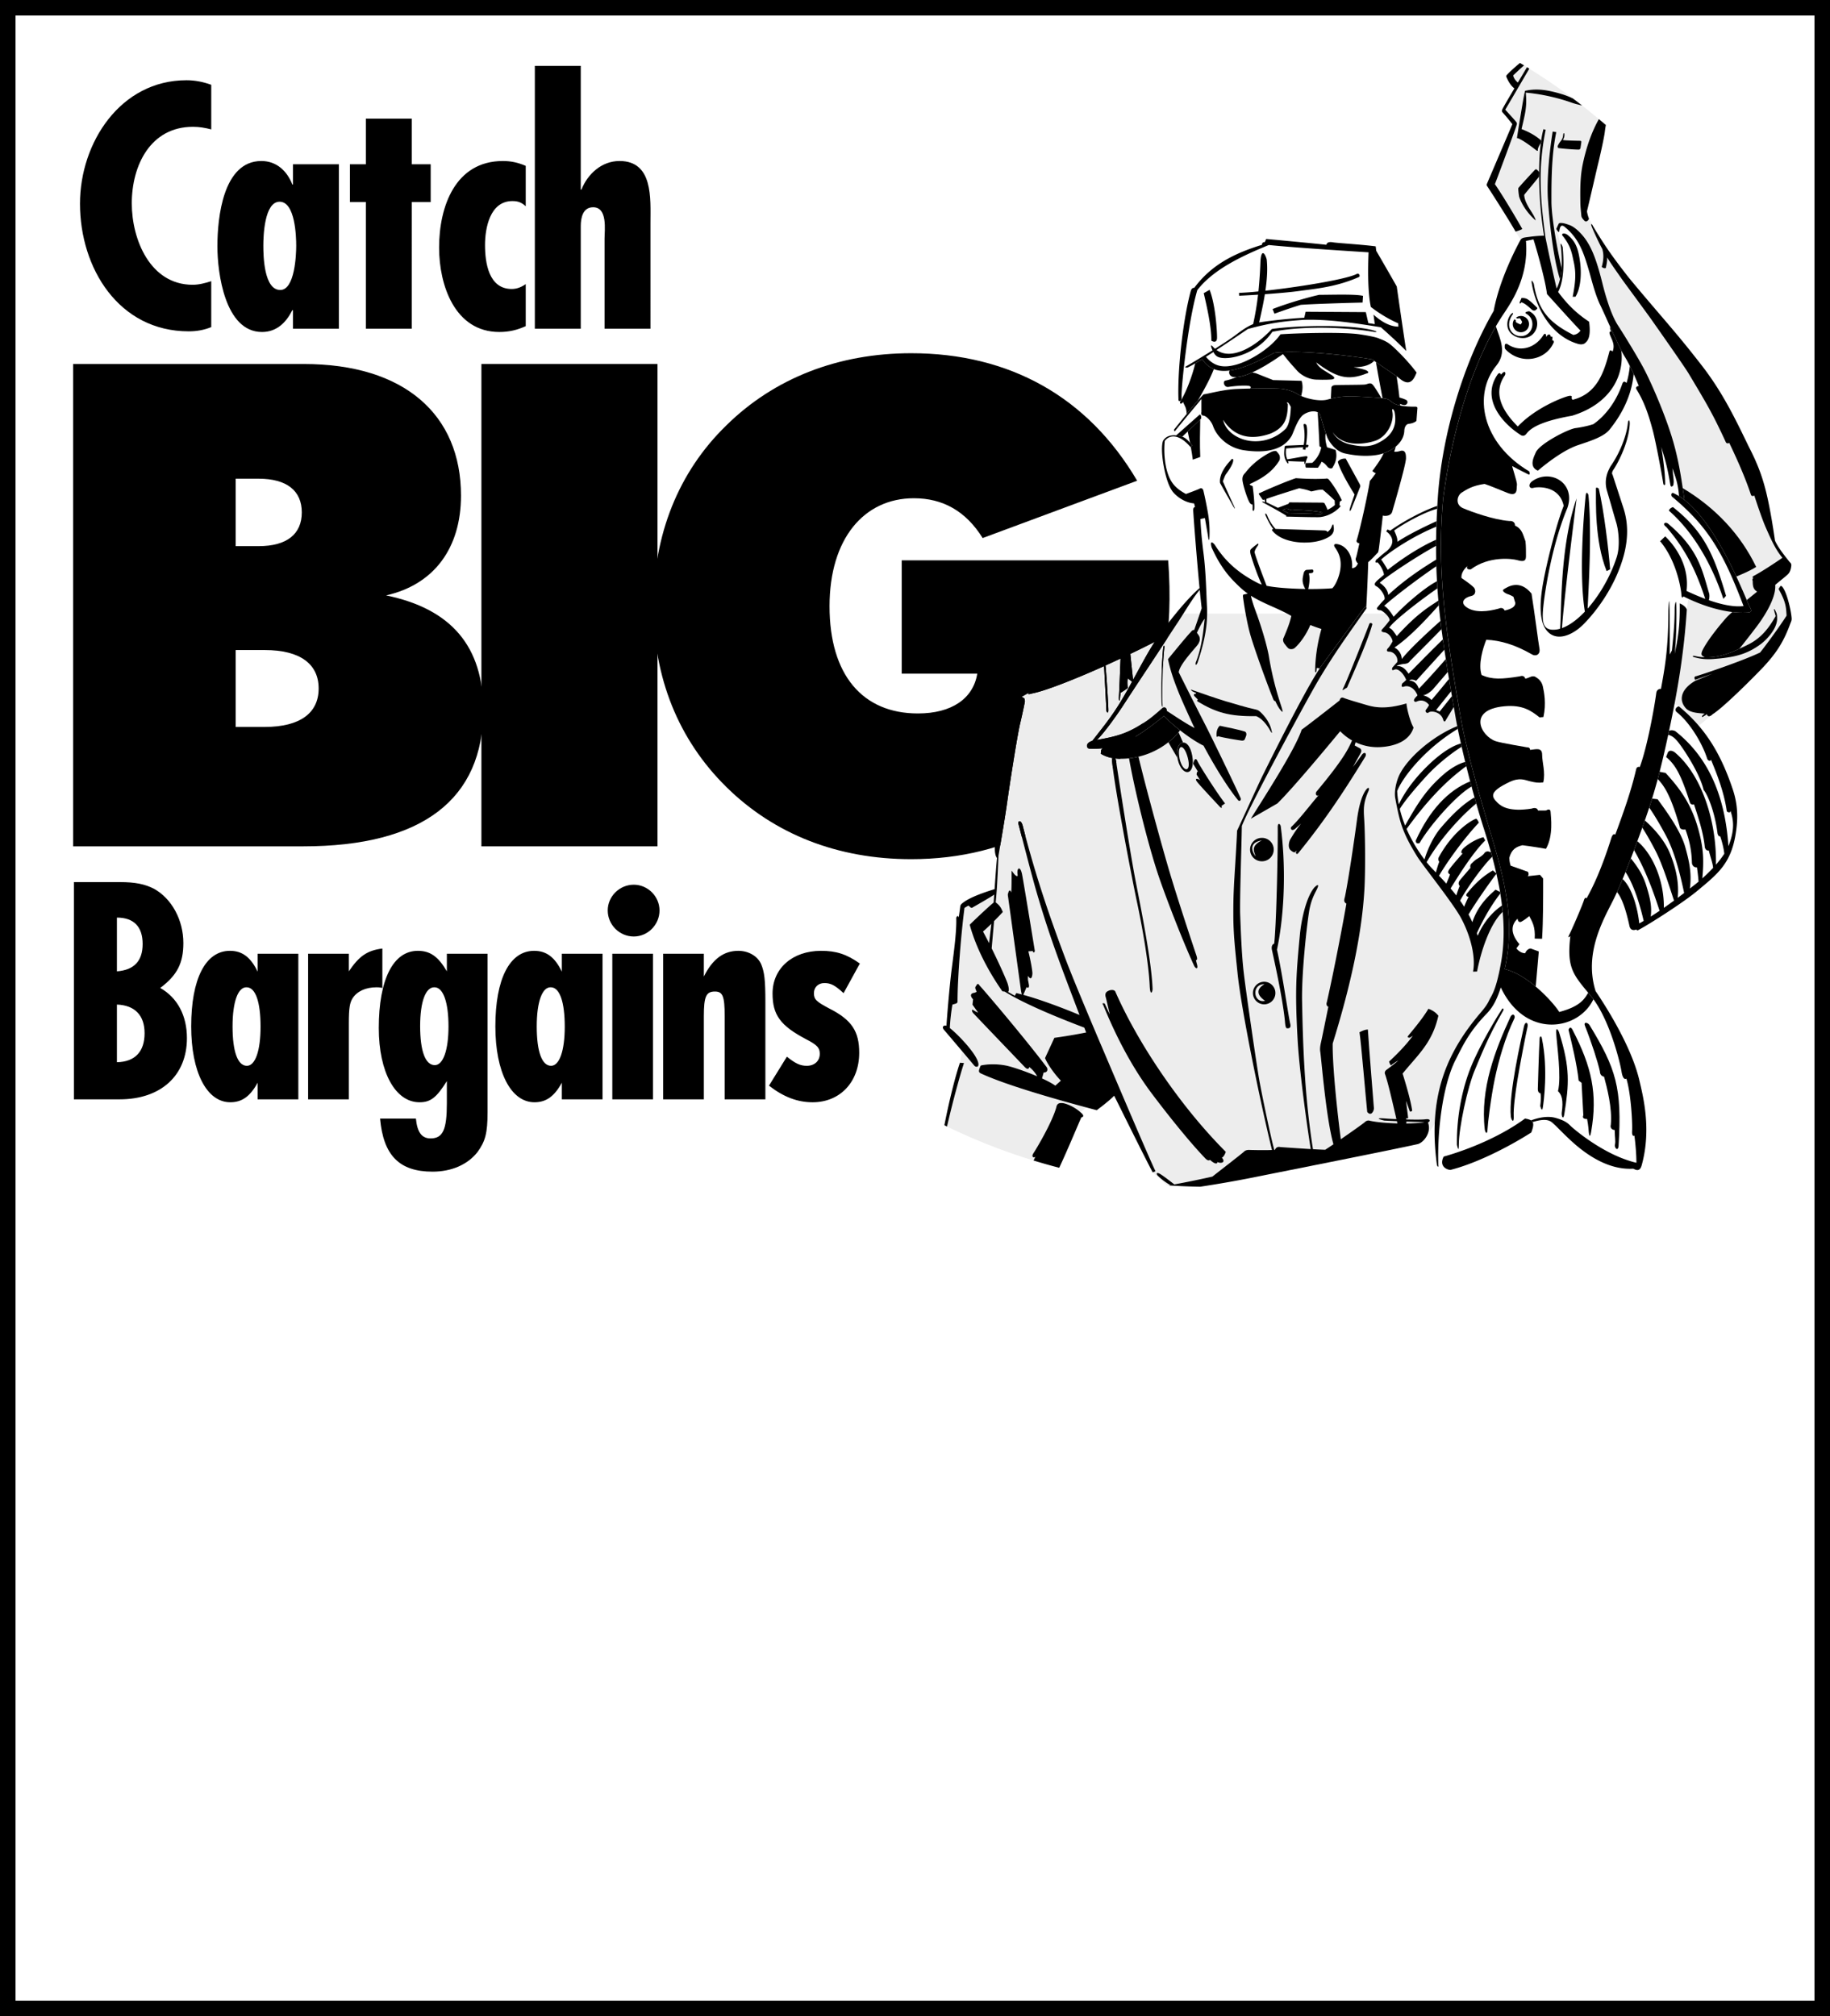<svg xmlns="http://www.w3.org/2000/svg" width="354" height="390"><rect width="100%" height="100%" fill="#808080" stroke="none"/><path fill="#fff" d="M352.5 388.5V1.5H1.5v387h351"/><path fill="none" stroke="#000" stroke-width="3" d="M352.5 388.5V1.5H1.5v387Zm0 0"/><path d="M14.14 70.41h44.63c19.445 0 30.406 9.79 30.406 25.45 0 10.175-5.223 17.222-14.489 19.312 12.66 2.61 18.793 9.918 18.793 22.183 0 17.227-11.746 26.36-34.843 26.36H14.14Zm31.45 35.235h4.437c5.48 0 8.352-2.348 8.352-6.524s-2.871-6.523-8.352-6.523H45.59zm0 34.972h5.61c6.917 0 10.44-2.742 10.44-7.437 0-4.7-3.523-7.438-10.44-7.438h-5.61v14.875"/><path d="M93.125 70.41h34.059v93.305H93.125V70.41"/><path d="M174.43 130.309v-21.922h51.547c1.043 13.96-1.043 25.183-5.743 33.144-9.394 15.918-24.793 24.664-43.976 24.664-14.223 0-26.488-4.828-35.754-13.965-9.266-9.132-14.094-21.136-14.094-34.968 0-13.836 4.828-25.973 14.094-34.977 9.266-9.133 21.66-13.96 35.754-13.96 19.05 0 34.187 8.48 43.715 24.663l-29.883 11.09c-3.262-5.219-7.7-7.7-13.309-7.7-9.656 0-16.312 7.833-16.312 20.884 0 13.308 6.394 20.746 17.094 20.746 6.527 0 10.699-2.871 11.484-7.7H174.43M40.863 25.031c-1.195-.312-2.332-.504-3.527-.504-8.254 0-11.844 7.496-11.844 14.805 0 7.059 3.59 15.754 11.781 15.754 1.196 0 2.395-.316 3.59-.695v8.882c-1.386.57-2.836.82-4.347.82-13.547 0-21.043-12.222-21.043-24.695 0-11.785 7.812-23.878 20.601-23.878 1.64 0 3.215.312 4.79.882v8.63M56.672 60h-.125c-1.2 2.395-3.027 4.219-5.863 4.219-7.18 0-8.63-11.465-8.63-16.57 0-5.481 1.071-16.504 8.505-16.504 2.96 0 4.976 1.953 5.988 4.535h.125v-3.907h8.883V63.59h-8.883zm.629-12.477c0-1.761-.188-8.503-3.215-8.503-2.961 0-3.148 6.675-3.148 8.503 0 2.016.124 8.57 3.277 8.57 2.836 0 3.086-6.866 3.086-8.57m22.355-24.57v8.82h3.656v7.309h-3.656V63.59h-8.883V39.082h-3.086v-7.309h3.086v-8.82h8.883M101.7 63.086c-1.638.758-3.274 1.133-5.102 1.133-8.633 0-11.657-9.07-11.657-16.317 0-8 3.153-16.757 12.348-16.757 1.574 0 2.961.312 4.41.94v7.817c-.816-.757-1.512-1.007-2.582-1.007-4.347 0-5.293 5.226-5.293 8.503 0 3.403.696 8.504 5.168 8.504 1.008 0 1.89-.375 2.707-.945v8.129m10.645-50.34v23.942h.125c1.199-3.024 3.906-5.543 7.375-5.543 6.55 0 5.984 7.308 5.984 11.906V63.59h-8.883V46.137c0-1.637.63-6.047-2.207-6.047-2.015 0-2.394 2.078-2.394 3.652V63.59h-8.883V12.746h8.883m-89.16 157.883c2.96 0 4.785.379 6.55 1.262 3.465 1.886 5.735 6.046 5.735 10.52 0 3.905-1.2 6.237-4.473 8.694 3.336 1.891 5.164 5.356 5.164 9.704 0 7.246-5.039 11.843-13.043 11.843h-8.82V170.63Zm-.567 17.262c3.336-.25 4.977-2.016 4.977-5.29 0-3.34-1.703-5.105-4.977-5.105zm0 17.578c3.461-.063 5.352-2.016 5.352-5.606 0-3.465-1.89-5.418-5.352-5.543v11.149m35.093-20.981v28.164h-7.874v-3.214c-1.45 2.648-3.023 3.78-5.293 3.78-4.535 0-7.559-5.796-7.559-14.679 0-9.2 2.77-14.617 7.496-14.617 2.395 0 4.032 1.262 5.356 4.031v-3.465zM44.985 198.54c0 4.914 1.008 7.625 2.774 7.625 1.637 0 2.644-2.96 2.644-7.562 0-4.727-.945-7.559-2.644-7.622-1.703-.128-2.774 2.77-2.774 7.56m22.492-14.053v3.403c2.015-2.961 3.527-4.032 6.488-4.41v7.624c-.567-.125-.82-.125-1.133-.125-2.082 0-3.719.754-4.602 2.079-.566.882-.753 1.89-.753 4.914v14.68h-7.875v-28.165h7.875"/><path d="M94.316 184.488v30.621c0 4.094-.441 5.672-1.953 7.75-1.89 2.395-4.976 3.782-8.695 3.782-6.426 0-9.512-3.153-10.145-10.27h6.93c.254 2.645 1.137 3.84 2.836 3.84 2.395 0 3.152-1.7 3.152-6.805v-4.281c-2.015 3.21-3.152 4.094-5.293 4.094-4.664 0-7.875-5.797-7.875-14.364 0-9.386 2.774-14.933 7.559-14.933 2.395 0 3.969 1.137 5.61 3.969v-3.403zm-13.043 13.989c0 4.851 1.008 7.558 2.836 7.558 1.637 0 2.649-2.96 2.649-7.496 0-4.664-1.012-7.496-2.649-7.559-1.765-.128-2.836 2.77-2.836 7.497m35.282-13.989v28.164h-7.875v-3.214c-1.45 2.648-3.024 3.78-5.293 3.78-4.535 0-7.563-5.796-7.563-14.679 0-9.2 2.774-14.617 7.5-14.617 2.395 0 4.031 1.262 5.356 4.031v-3.465zm-12.727 14.051c0 4.914 1.008 7.625 2.774 7.625 1.636 0 2.644-2.96 2.644-7.562 0-4.727-.945-7.559-2.644-7.622-1.704-.128-2.774 2.77-2.774 7.56m22.492-14.052v28.164h-7.875v-28.164zm1.258-8.379c0 2.774-2.266 5.043-4.976 5.043-2.774 0-5.04-2.27-5.04-5.043 0-2.707 2.266-4.976 5.04-4.976 2.71 0 4.976 2.27 4.976 4.976m8.574 8.379v4.41c1.7-3.402 3.844-4.976 6.676-4.976 1.953 0 3.719 1.008 4.41 2.582.633 1.516.82 3.09.82 7.308v18.84h-7.874v-16.066c0-3.906-.38-4.79-1.891-4.79-1.7 0-2.14.946-2.14 4.79v16.066h-7.876v-28.164h7.875m27.032 7.625c-1.641-1.511-2.457-1.953-3.72-1.953-1.194 0-2.015.82-2.015 1.953 0 1.196.442 1.637 2.961 2.961 4.348 2.203 5.797 4.41 5.797 8.57 0 5.668-3.719 9.575-9.012 9.575-2.894 0-5.605-1.008-8.441-3.215l3.465-5.606c1.64 1.325 2.586 1.766 3.844 1.766 1.511 0 2.519-.945 2.519-2.332 0-1.133-.504-1.703-2.582-2.773-5.043-2.645-6.555-4.723-6.555-8.883 0-4.852 3.844-8.254 9.39-8.254 2.9 0 4.915.633 7.497 2.457l-3.148 5.734"/><path fill="#ededed" d="M293.625 15.957c.625-1.055 1.246-2.094 1.758-2.957-.192-.117-.375-.238-.567-.352-.984.887-1.816 1.66-2.101 1.934.035.258.262.879.91 1.375m-.332 7.621c.258.344.09.527.031.785-.426 1.29-3.36 9.25-4.148 11.258 1.46 2.09 4.324 6.91 5.304 8.672-.375.23-.984.41-1.308.512 3.183 4.765 9.594 17.05 11.172 19.98 8.125 15.774 9.59 42.02 10.011 49.613 0 0-2.878 2.07-5.98 4.297h38.094c-.242-1.57-.942-4.34-1.719-5.21-.262-.298-.39-.032-.39-.032l-.962-.305c1.204-1.027 2.075-1.675 2.473-2.078.402-.398.543-.953.629-1.527.086-.57-.18-.656-.356-.887-1.21-1.508-2.304-2.945-2.789-4.09-.332-2.32-.804-5.265-1.351-7.812-.91-4.277-2.004-7.023-3.75-10.418-2.543-5.238-4.985-10.383-9.07-15.652-2.864-3.688-4.602-5.774-8.012-9.758-1.836-2.14-5.535-6.48-6.535-7.774-2.871-3.714-4.157-5.562-6.317-9.129l-.96-1.777c.085.172-.458.906-.88.442-.425-.461-.578-.672-.597-1.102-.024-.43-.164-1.371-.176-2.375-.035-2.516-.047-5.027.453-7.406.688-3.297 1.695-6.2 3.129-8.766a111.217 111.217 0 0 0-3.25-2.637c-.016-.004-.031-.004-.047-.008-1.031-.242-1.445-.359-1.875-.504-.43-.144-4.152-1.535-8.902-1.964a.337.337 0 0 1-.067-.02c.278 2.735-.12 4.067-.816 7.059.652.261 2.305.906 3.707 2.136a.405.405 0 0 1 .086.098c.117-.812.262-1.562.441-2.215.121.035.266.078.43.13-1.477 7.331-1.11 13.03-.023 20.862-.047-.25-.075-.382-.075-.382-.074-.004-.144 0-.218 0-.582-3.48-.934-7.704-.953-11.61a1.592 1.592 0 0 1-.024.196c-.43.597-2.074 2.527-2.851 3.5 0 1.257 1.136 2.859 1.472 3.41.332.547.414.683.625 1.148.211.469.04.356-.078.242-1.976-1.832-2.726-3.605-3.008-4.437-.086-.543-.16-1.063-.164-1.645.457-.601 2.86-3.164 3.262-3.593.14-.086.312-.024.312-.024s.332.285.454.508c.011-2.031.117-3.945.332-5.613-.176.242-.551.828-.579 1.328.051.136-.035.258-.27.09-.233-.164-2.308-1.848-3.593-2.364 0 0-.195.125-.148-.214.047-.34 1.191-7.497 1.422-8.415a2.52 2.52 0 0 1 .097-.343c-.047-.098-.015-.2.2-.23.398-.06 2.027-.497 4.859.132 2.148.477 3.426.992 4.242 1.402a116.018 116.018 0 0 0-8.453-5.777c-1.313 2.223-3.887 6.652-4.656 7.934 0 0 1.855 2.015 2.113 2.359zm8.645 3.676c.44-.54.437-1.082.468-1.29.028-.206.188-.316.215-.003.031.316-.023.605-.281 1.12.515.114 3.09.15 3.32.153.227 0 .246.192.246.192s-.125.922-.168 1.175c-.043.254-.195.34-.367.34-.894 0-3.137-.187-3.95-.304l-.12-.293c.015-.114.199-.551.636-1.09zm-1.583-1.809a20 20 0 0 0 .696.114c-.828 4.035-.953 8.21-.934 13.34-.023 3.777 1.707 12.476 2.79 16.367.327 1.144-.223.343-.223.343.515 1.543-.02.676-.02.676-2.066-3.965-2.906-13.246-3.215-17.441-.281-3.805.254-9.41.907-13.399m.499 98.657-29.68-5.407h-7.554c-3.023 4.313-5.516 7.72-8.633 12.97-2.011 3.386-13.133 23.913-14.761 28.108-.063 3.993-.426 14.465-.32 17.157.1 2.687.261 7.437.66 10.984.402 3.547 2.503 18.024 3.042 21.059.512 2.875 2.227 11.097 2.891 13.457.047-.004.094-.004.133-.008.304-.766 1-.543 1-.543s3.183.23 5.918.39c-.785-4.894-2.219-15.34-2.543-21.25-.524-9.48-.281-12.48.445-20.199.285-3.031 1.254-7.316 2.797-9.148.727-.727.957-.59.48.375-.48.965-1.167 2.136-1.527 4.484-.512 3.375-1.426 11.945-1.324 17.164.18 9.317.531 18.668 2.105 28.598.914.05 1.75.093 2.364.11.402-.259.96-.626 1.593-1.056-1.336-4.808-2.152-14.453-2.523-17.753-.152-.77-.004-1.422.152-2.114.157-.691.637-3.09 1.387-6.742-.398-.117-.398-.64-.293-.871 1.434-6.293 3.223-15.793 3.785-19.066-.457-.286-.515-.563-.281-1.317.742-3.664 1.902-11.66 2.324-14.867.422-3.207 1.098-4.91 1.688-5.746.586-.836.847-.434.468.316-.918 2.172-.878 3.254-.761 5.14.226 3.606.242 10.188.062 13.509-.515 9.687-3.187 20.5-6.148 30.015-.074 4.336.949 13.801 1.574 18.516 2.105-1.453 4.375-3.059 4.625-3.3.39-.376.8-.321.8-.321 1.325.332 3.462.504 5.52.555-.035-.141-.066-.282-.101-.426-.766-.031-1.578-.07-2.426-.117-1.16-.262-1.773-.559.133-.407.547.047 1.336.09 2.199.125-.805-3.476-1.602-6.984-2.187-8.672-.145-.316-.02-.62.207-.808.222-.184 1.671-1.227 2.359-1.875 0 0-1.102.644-1.442.988-.25-.347-.355-.765-.355-.765 1.313-1.215 3.285-3.16 4.582-4.993l-.55.368s-.626.058-.356-.325c.262-.382 2.676-3.109 3.926-5.257.558.171 1.398.617 1.933 1.343-1.176 5.246-3.879 7.457-6.918 11.188.59 1.867 1.543 5.062 1.852 7.164 0 0-.149.27-.453.152l-.73-2.043.402 3.274c-.028.207-.403.086-.403.086l.047.242c1.61.043 3.125.043 3.672-.031 1.066-.153 1.012.398.523.605a3.113 3.113 0 0 1-.085 2.309c5.875-7.844 18.433-37.66 18.8-55.036 5.485-4.218 26.942-18.105 36.36-26.242 2.363-1.48 9.05-8.3 9.992-9.332 2.312-2.535 3.738-4.62 5.082-8.36.258-.542.219-.757.133-1.44a21.831 21.831 0 0 1-.047-.32h-38.094c-3.61 2.597-7.52 5.405-7.52 5.405zm-41.015 9c.742-1.434 4.285-10.461 5.086-12.504.3-.25.554.113.554.113-.859 3.207-3.605 9.3-4.902 12.297 0 0-.422.23-.719.441-.293.211-.02-.347-.02-.347zm-15.242 61.175a2.186 2.186 0 1 1 .004-4.371 2.186 2.186 0 0 1-.004 4.371zm-2.782-29.937a2.265 2.265 0 0 1 2.266-2.266 2.266 2.266 0 1 1 0 4.531 2.267 2.267 0 0 1-2.266-2.265zm7.157 34.57c-.239.012-.34-.441-.407-1.265-.343-3.836-1.812-10.704-2.52-13.883-.167-.79.169-1.172.438-1.219.496-4.664.73-19.887.68-22.555.027-1.027.524-.511.578-.203.992 7.348.836 16.574-.719 23.926.965 4.21 2.278 13.219 2.543 14.219.286 1.086-.359.972-.593.98zm15.507 16.184c-.234-2.11-1.195-13.633-1.5-15.426.465-.215 1.016-.523 1.625-.523.196 3.218 1.172 15.253 1.172 15.253-.004.489-.53 1.625-1.297.696zm2.497-70.574a9.92 9.92 0 0 1-4.739-.934c-.062.207-.129.418-.187.61l.812.445c.742.285.387.964.387.964l-1.543 2.766s1.219-1.621 1.754-2.398c.617-.723.937-.118.64.406-3.75 6.098-7.488 11.937-12.984 18.676-.304.36-.453-.121-.453-.121l.172-.422-.371.367s-.344.031-.86-.48c-.515-.516-.265-1.626.02-2.083.285-.46.969-1.687 2.07-3.011l-.972.855c-.86.86-1.203.059-.914-.226 1.488-1.375 3.675-4.282 5.32-6.184-.457.46-.8-.227-.445-.648 5.394-6.454 6.199-8.407 6.863-9.872a10.288 10.288 0 0 1-2.297-1.78c-1.852 2.237-8.941 10.816-12.145 13.964-2.355 1.356-5.148 2.961-5.148 2.961 2.352-3.805 8.633-13.441 9.832-17.219 2.117-1.554 7.117-5.488 7.344-5.66 0 0 .117-.777.804-.492.684.285 2.907.922 4.454 1.379 1.543.457 3.718.863 7.675-.317.114 1.204.75 3.633 1.38 4.664-.75 2.493-3.387 3.625-6.47 3.79m-38.773 2.335c.656 2.66 2.332 2.633 1.555-.316-.735-2.793-2.172-2.726-1.555.316m-9.015-15.351c1.488-2.719 2.757-5.129 4.18-7.344a197.932 197.932 0 0 1-4.716 2.332c.184 1.75.48 4.559.535 5v.012m-19.246 91.523c.59-.886 3.575-5.918 4.375-8.777.168-.984.797-.871 1.196-.871.402 0 2.074.504 3.5 1.77l1.105-.938c-5.035-1.352-15.183-4.18-20.258-6.516-.308-.152-.574-.265-.46-.722.117-.457.32-.86.32-.86 1.09-.258 2.926-.367 4.808-.011 1.153.214 3.797 1.109 6.102 2.09-.227-.434-.68-1.122-1.524-1.794 0 0-.109.825-.914-.03-.804-.856-8.152-8.5-9.925-10.387-.223-.215-.438-.903.078-.56.515.345.86.45.86.45l-1.083-1.531.11-1.047c-.36-.336-.801-1.14.285-1.258l.402-.172-.234-.625s-.125-.3.199-.609c0 0 .215-.66.61 0 1.155 1.25 9.046 10.559 12.995 15.824.278.461.094 1.055-.59.996-.074.227-.214.762-.324 1.157 1.078.492 2.008.984 2.567 1.398l1.078-.965c-1.196-1.207-2.61-3.223-3.067-4.367l1.809-3.922a100.337 100.337 0 0 0 6.144-1.031l-.355-.938c-9.793-3.707-13.824-5.972-15.398-6.969l-.457-.062c-4.52-6.465-5.938-11.508-6.313-12.875.707-.707 3.238-3.121 4.629-4.297.027-.394.066-.922.11-1.531-.52.414-4.145 2.469-4.145 2.469s-.23.257-.535-.086l-.309-.254c-.266.148-.754.441-.754.441-.621 4.645-1.351 13.32-1.351 18.164-.004.266-.375.371-.375.371l-.61.172c-.273 1.508-.484 3.63-.496 4.543 1.738 1.375 5.203 5.055 5.508 6.809.152.875-.547.738-.774.469-.238-.286-1.242-1.48-2.367-2.809l-.418 2.238.782.059c-.86 2.637-2.215 7.629-3.286 12.281a116.524 116.524 0 0 0 16.747 6.574l.367-.75c-.203.262-.95.176-.364-.71m27.5-104.333c-.011.016-.023.028-.035.043a.26.26 0 0 0 .035-.043"/><path fill="#ededed" d="M191.332 182.438c.094-.844.27-2.305.438-3.739a32.289 32.289 0 0 1-1.614 1.492 81.75 81.75 0 0 1 1.176 2.246m34.602-61.843c.03-.043.066-.086.097-.13-.035.048-.062.087-.097.13m.687-.875c.031-.043.067-.086.098-.13-.031.044-.067.087-.098.13m.919 1.117c-1.317 2-4.981 7.605-5.93 9.016a896.5 896.5 0 0 0-4.512 6.867c-.664 1.023-3.559 5.215-4.942 6.414 4.27-.738 6.29-1.403 9.672-3.703.934-.637 2.266-1.793 2.988-2.442.477-.422.97.02.891.512 1.262.809 3.43 2.309 5.371 3.328-.265-.55-.52-1.082-.746-1.59-1.336-2.949-3.59-7.672-4.39-11.734 1.195-1.461 3.605-4.418 4.359-5.188.281-.378.515-.5.715-.457.273-.789.683-2 1.086-3.164h-3.18c-.55.871-1.043 1.657-1.383 2.14zm-2.653 15.602c.043.734-.164-.063-.164-.063-.192-3.129.07-9.723.336-11.398l.23-.012c-.379 2.351-.531 9.203-.402 11.473m.148-14.672.414-.543c-.164.21-.3.394-.414.543m19.563 68.609c-2.586 0-2.137 3.777.125 3.21-.813-.515-2.356-1.894-.125-3.21"/><path fill="#ededed" d="M224.105 227.55c-.503-.382-.554-1.046.528-.331.738.488 1.879 1.375 2.531 1.886 1.555-.285 4.32-.816 7.363-1.511 1.832-1.45 5.762-4.473 6.145-4.852.379-.383 1.086-.3 1.086-.3s2.597.074 4.297.007c-2.403-9.793-5.98-27.464-6.66-34.191-.47-4.637-.81-7.438-.817-11.273-.008-3.832.094-5.434.39-10.184.294-4.75.333-6.117.333-6.117 1.21-2.567 4.129-9.02 5.015-10.809 1.875-3.781 8.09-16.262 10.973-20.586-.254-.074-.59-.058-.59-.058s.004.21-.043.547c-.047.34-.242.367-.254.054.032-3.836.868-6.926 1.22-8.168a26.61 26.61 0 0 1-2.153-.761c-1.117 2.664-2.766 4.273-3.102 4.503-.336.23-.914.207-1.14.004-.23-.199-.438-.476-.727-.847-.285-.375-.41-.824-.18-1.223.801-1.887 1.23-3.055 1.473-4.187-.242-.153-.52-.305-.805-.457h-5.914c.77 2.125 1.836 5.425 2.348 8.054.953 5.836 2.34 9.465 2.566 10.305.23.84.133.75-.25.332-.379-.422-.734-1.105-1.043-1.777-.226.039-.375-.317-.375-.317-1.105-2.71-3.785-10.031-4.55-12.855a47.07 47.07 0 0 1-.813-3.742h-7.445c-.024 3.496-.946 6.746-1.836 9.437-.39.938-.528.27-.266-.246 1.149-2.977 1.387-6.098 1.629-8.184-.332.332-.918 1.461-1.457 2.59-.016.035-.035.07-.05.106.222.308.48.656.515.87.047.286.144.595-.235 1.263-.378.664-3.57 3.84-3.796 5.5 1.296 2.609 4.109 8.183 5.21 10.32 1.102 2.14 5.579 11.379 6.782 14.07.129.305-.2.727-.535.344-2.11-2.606-4.606-6.688-6.657-10.524-1.277-.62-2.922-1.707-4.539-2.972a7.31 7.31 0 0 1-.293.37c.23.544.54 1.25.868 1.99.671-.055 1.449.722 1.78 2.57.696 3.906-1.94 4.203-2.792.792a5.624 5.624 0 0 1-.074-.406 135.84 135.84 0 0 1-1.75-3.004 14.9 14.9 0 0 1-5.782 2.793c1.188 5.067 4.563 17.477 6.172 22.825 1.7 5.664 4.64 14.468 5.012 15.566.375 1.094-.078.945-.078.945l.16.656c.402 1.262-.234 1.09-.55.348-2.29-4.98-5.345-12.965-6.669-16.797-2.035-5.883-4.668-16.441-5.879-23.226-.511.054-1.027.086-1.547.086-.421 0-.789-.028-1.132-.067.074.098.132.238.164.45.629 4.23 2.425 15.746 3.488 21.64.746 4.117 3.352 16.285 3.582 22.469.012.594-.46 1.574-.562-.664-.208-4.461-1.481-11.586-2.485-16.258-.8-3.723-4.527-22.957-4.797-27.34a.406.406 0 0 1 .125-.363 6.437 6.437 0 0 1-2.304-.848l.085-.723s.06-.117.27-.335c-.82.09-1.672.125-2.578.078-.516-.043-.867-1.07.586-1.504 2.75-3.52 4.137-5.18 6.344-9.035.48-.836.921-1.637 1.351-2.418-.203-.149-.605-.45-.824-.649-.152.574-.016 1.883-.016 1.883s-.43.332-1.382.926l-.098.828c-.074 1.223-.266.574-.23 0 .077-1.348.218-4.856.32-7.461-.942.441-1.918.895-2.907 1.34.23 2.277.559 7.98.555 8.668-.008.734-.371.39-.387.035-.035-.91-.32-6.188-.449-8.574a163.405 163.405 0 0 1-4.683 2.03c-3.832 1.59-7.325 2.895-9.352 3.278-.34.149-1.219.227-.082-.39l-1.809 1.027.426.238c.223.184.176.715.176.715s-.3 1.613-.906 4.18c-.606 2.566-2.07 12.101-2.492 15.105-.422 3.008-1.02 6.528-1.7 10.446 0 0-.215 5.12-.351 6.867-.035.441-.102 1.23-.188 2.207.895.66 1.098 1.203 1.375 1.855 0 0-.742.809-1.691 1.762-.172 1.934-.344 3.91-.465 5.27 1.523 3.082 2.918 6.234 3.11 6.87.257.868.273 1.434.042 1.547l1.317.747.285-.516c.344.078.707.172 1.082.27a4.652 4.652 0 0 1-.16-.727c-.153-1.035-2.559-18.559-2.559-18.559s.266-1.527.664-.441c.102-1.43.059-4.234.059-4.234s.351.445.523.675c.172.227.703.66.66.164-.23-1.43.512-1.816.848-.16.332 1.656 2.48 14.883 2.48 14.883s-.222.633-.394.004l-.855.055c.441 1.777.816 3.89.777 4.351-.04.465-.207 1.43-.836.399 0 0-.086.636.047 1.09l.133.742s.05.746-.465.344l-.645 1.488c3.383.926 7.868 2.625 10.88 3.894-3.712-9.765-5.688-14.828-8.255-23.582-1.058-3.605-3.113-11.695-3.57-13.41-.129-.55.508-.883.852.45 2.28 8.84 4.75 16.41 8.402 26.058 1.43 3.773 5.426 13.234 6.867 16.605 1.442 3.372 8.918 21.028 10.406 24.118l-.543.207 2.797 2.5.301.023.313-.059c-.743-.406-1.707-1.113-2.29-1.69zm7.583-91.843c-.282-.18.035-.383.035-.383-.504-.469-.73-.75-.73-.75s-.157-.48.273-.336l.12-.175c-.35-.168-.702-.325-.702-.325s-.754-.562.086-.218c1.195.421 4.73 1.66 6.355 2.136 1.625.48 4.094 1.227 5.582 1.54.371.09.664.128 1.008.445.34.316 1.902 1.687 2.305 3.859.035.172.101.516-.207 0-.313-.52-1.243-2.305-2.79-2.965-5.308.078-7.84-.75-11.335-2.828zm3.898 6.688c.027.14-.25.253-.258-.06-.008-.312-.066-1.3.625-1.952 1.484.304 3.922.808 4.84 1.12.258.09.387.43.281.778-.105.348-.25.63-.297.75-.047.121-.21.27-.586.23-.375-.038-3.632-.554-4.605-.866zm-3.406 8.554-.703-1.094s.02-.847.304-.503l-.972-1.61s.308-1.5.777-.633c.285.746 4.02 6.59 5.394 8.305l-.738.512c.29.285.035.48-.262.152-.3-.332-3.523-3.75-4.324-4.723-.8-.972.18-.75.524-.406zm-9.356 60.61c-3.879-5.157-6.996-11.196-9.426-17.176-.37-.477.293-.27.293-.27l.996 2.121-.738-3.148c-.304-.918.004-1.227.535-1.457.536-.227 1.106-.152 1.266.176 4.203 9.617 12.29 21.902 21.371 31.004 0 0-.305.968-.762 1.12.914 1.071-.402 1.15-.84.84-.078.61-.859.157-1.453-.414-.379.38-.964-.335-.964-.335-3.36-3.508-7.582-8.883-10.278-12.461"/><path fill="#ededed" d="M244.082 162.566c-2.129.348-2.242 1.7-1.2 3.09-.222-.86-1.085-1.945 1.2-3.09m27.988 54.387a3.154 3.154 0 0 1-.043.36c1.528-.016 2.856-.106 3.551-.25 0 0-1.402-.032-3.508-.11"/><path d="M298.074 27.652c-.004.008-.008.02-.015.024-.215 1.668-.32 3.582-.332 5.613.008.02.027.04.035.059 0 0-.004.328-.035.636.02 3.907.37 8.13.953 11.61.074 0 .144-.004.218 0 0 0 .028.133.075.383-1.086-7.832-1.453-13.532.023-20.864a25.83 25.83 0 0 0-.43-.129 18.29 18.29 0 0 0-.441 2.215c.078.121.082.278-.05.453m-6.634-13.102c-.156.16 0 .427 0 .427.559 1.273 1.09 1.804 1.504 2.125-1.093 1.851-2.078 3.527-2.324 4.035-.07.176-.144.328-.015.543.917.996 1.949 2.34 1.949 2.34-.504 1.207-4.934 11.57-4.934 11.57s-.074.191.031.367c.727 1.082 4.578 7.113 5.52 8.848.324-.102.933-.282 1.308-.512-.98-1.762-3.843-6.582-5.304-8.672.789-2.008 3.722-9.969 4.148-11.258.059-.258.227-.441-.031-.785-.258-.344-2.113-2.36-2.113-2.36.77-1.28 3.343-5.71 4.656-7.933-.152-.097-.3-.191-.453-.285-.512.863-1.133 1.902-1.758 2.957-.648-.496-.875-1.117-.91-1.375a118.01 118.01 0 0 1 2.101-1.934c-.261-.164-.53-.316-.796-.472-1.196 1.004-2.13 1.867-2.579 2.375m14.266 24.659c.012 1.005.152 1.946.176 2.376.02.43.172.64.597 1.102.422.464.965-.27.88-.442-.087-.172-.34-.973-.368-1.402.215-.801 1.84-7.89 2.059-8.778.246-.984 1.238-5.207 1.406-6.699.047-.398.11-.797.184-1.187-.446-.387-.899-.762-1.352-1.14-1.434 2.565-2.441 5.468-3.129 8.765-.5 2.379-.488 4.89-.453 7.406"/><path d="M295.188 17.527c-.215.032-.247.133-.2.23a2.519 2.519 0 0 0-.097.345c-.23.918-1.375 8.074-1.422 8.414-.047.34.148.214.148.214 1.285.516 3.36 2.2 3.594 2.364.234.168.32.047.27-.09.027-.5.402-1.086.578-1.328.008-.004.011-.016.015-.024.133-.175.13-.332.051-.453a.407.407 0 0 0-.086-.097c-1.402-1.23-3.055-1.875-3.707-2.137.695-2.992 1.094-4.324.817-7.059a.318.318 0 0 0 .066.02c4.75.43 8.473 1.82 8.902 1.965.43.144.844.261 1.875.504.016.004.031.004.047.008a82.866 82.866 0 0 0-1.75-1.34c-.816-.41-2.094-.926-4.242-1.403-2.832-.629-4.461-.191-4.86-.132"/><path d="M302.664 56.285s.535.867.02-.676c0 0 .55.801.222-.343-1.082-3.891-2.812-12.59-2.789-16.368-.02-5.128.106-9.304.934-13.34a20.097 20.097 0 0 1-.696-.113c-.652 3.989-1.187 9.594-.906 13.399.309 4.195 1.149 13.476 3.215 17.441m2.707-27.344c.172 0 .324-.085.367-.34.043-.253.168-1.175.168-1.175s-.02-.192-.246-.192c-.23-.004-2.805-.039-3.32-.152.258-.516.312-.805.281-1.121-.027-.313-.187-.203-.215.004-.03.207-.027.75-.468 1.289-.438.54-.622.977-.637 1.09l.12.293c.813.117 3.056.304 3.95.304m-7.644 4.349c-.122-.224-.454-.509-.454-.509s-.171-.062-.312.024c-.402.43-2.805 2.992-3.262 3.593.004.582.078 1.102.164 1.645.282.832 1.032 2.605 3.008 4.437.117.114.29.227.078-.242-.21-.465-.293-.601-.625-1.148-.336-.551-1.472-2.153-1.472-3.41.777-.973 2.421-2.903 2.851-3.5.012-.063.02-.13.024-.196.03-.308.035-.636.035-.636-.008-.02-.028-.04-.035-.059M185.695 205.574c-.882 2.543-2.097 7.403-3.011 12.086.168.082.336.172.507.254 1.07-4.652 2.426-9.644 3.286-12.281l-.782-.059m23.317 9.574c-1.426-1.265-3.098-1.77-3.5-1.77-.399 0-1.028-.112-1.196.872-.8 2.86-3.785 7.89-4.375 8.777-.586.887.16.973.364.711l-.368.75c1.641.5 3.293.973 4.965 1.403 1.598-3.438 3.188-7.27 4.262-9.727.688-.172.324-.629-.152-1.016m25.054 9.207c.594.57 1.375 1.024 1.454.415.437.308 1.753.23.84-.84.456-.153.761-1.121.761-1.121-9.082-9.102-17.168-21.387-21.371-31.004-.16-.328-.73-.403-1.266-.176-.53.23-.84.539-.535 1.457l.738 3.148-.996-2.12s-.664-.208-.293.269c2.43 5.98 5.547 12.02 9.426 17.176 2.696 3.578 6.918 8.953 10.278 12.46 0 0 .586.715.964.336"/><path d="M197.176 135.16c-1.57 4.149-2.395 6.113-3.38 10.926-.507 2.469-1.413 8.937-1.304 11.644.051 1.313.086 3.95-.027 5.579-.113 1.632.156 2.402.402 2.66-.097.773-.308 3.668-.472 6.027-4.954 1.512-5.977 2.535-6.282 2.762-.304.226-.355.52-.355.52s-.106.995-.309 2.222c-.039-.496-.457-.305-.465.145.079 2.48-.453 6.476-.867 9.652-.394 3.07-.836 8.203-1.035 11.125-.473-.176-.988.183-.488.773.48.555 2.094 2.457 3.52 4.14a707.191 707.191 0 0 1 2.367 2.81c.226.27.925.406.773-.47-.305-1.753-3.77-5.433-5.508-6.808.012-.914.223-3.035.496-4.543l.61-.172s.37-.105.375-.37c0-4.845.73-13.52 1.351-18.165 0 0 .488-.293.754-.441l.309.254c.304.343.535.086.535.086s3.625-2.055 4.144-2.47c-.043.61-.082 1.138-.109 1.532-1.39 1.176-3.922 3.59-4.629 4.297.375 1.367 1.793 6.41 6.313 12.875l.457.062c1.574.997 5.605 3.262 15.398 6.97.117.308.234.62.356.937 0 0-2.903.597-6.145 1.031l-1.809 3.922c.457 1.144 1.871 3.16 3.067 4.367l-1.078.965c-.559-.414-1.489-.906-2.567-1.399.11-.394.25-.93.324-1.156.684.059.868-.535.59-.996-3.949-5.266-11.84-14.574-12.996-15.824-.394-.66-.61 0-.61 0-.323.308-.198.61-.198.61l.234.624-.402.172c-1.086.117-.645.922-.285 1.258l-.11 1.047 1.082 1.531s-.344-.105-.86-.45c-.515-.343-.3.345-.077.56 1.773 1.886 9.12 9.53 9.925 10.386.805.856.915.031.915.031.843.672 1.296 1.36 1.523 1.793-2.305-.98-4.95-1.875-6.102-2.09-1.882-.355-3.718-.246-4.808.012 0 0-.203.403-.32.86-.114.457.152.57.46.722 5.075 2.336 15.223 5.164 20.258 6.516.836.226 1.532.41 2.04.543 0 0 2.46-1.824 3.37-2.805 1.602 3.207 6.036 12.192 7.457 14.828l.543-.207c-1.488-3.09-8.964-20.746-10.406-24.117-1.441-3.371-5.437-12.832-6.867-16.605-3.652-9.649-6.121-17.22-8.402-26.06-.344-1.331-.98-1-.852-.448.457 1.715 2.512 9.804 3.57 13.41 2.567 8.754 4.543 13.816 8.254 23.582-3.011-1.27-7.496-2.969-10.879-3.895l.645-1.488c.516.402.465-.344.465-.344l-.133-.742c-.133-.453-.047-1.09-.047-1.09.629 1.032.797.067.836-.398.04-.461-.336-2.574-.777-4.352l.855-.054c.172.629.395-.004.395-.004s-2.149-13.227-2.48-14.883c-.337-1.656-1.079-1.27-.848.16.043.496-.489.062-.66-.164-.173-.23-.524-.676-.524-.676s.043 2.805-.059 4.234c-.398-1.085-.664.442-.664.442s2.407 17.523 2.559 18.558c.055.348.11.575.16.727a36.194 36.194 0 0 0-1.082-.27l-.285.516-1.317-.746c.23-.113.215-.68-.043-1.547-.191-.637-1.586-3.789-3.109-6.87.121-1.36.293-3.337.465-5.27.95-.954 1.691-1.762 1.691-1.762-.277-.653-.48-1.195-1.375-1.856.086-.976.153-1.765.188-2.207.137-1.746.351-6.867.351-6.867.68-3.918 1.278-7.437 1.7-10.445.421-3.004 1.886-12.54 2.492-15.106.605-2.566.906-4.18.906-4.18s.047-.53-.176-.714l-.426-.238s-.238-.266-.472.359zm-5.844 47.277a81.75 81.75 0 0 0-1.176-2.246c.52-.441 1.082-.972 1.614-1.492-.168 1.434-.344 2.895-.438 3.738m33.391-46.062s.207.797.164.063c-.13-2.27.023-9.122.402-11.473l-.23.012c-.266 1.675-.528 8.27-.336 11.398m-9.61 10.633c.27 4.383 3.996 23.617 4.797 27.34 1.004 4.672 2.277 11.797 2.485 16.257.101 2.239.574 1.258.562.665-.23-6.184-2.836-18.352-3.582-22.47-1.063-5.894-2.86-17.41-3.488-21.64a.971.971 0 0 0-.164-.45 13.393 13.393 0 0 1-.485-.065.406.406 0 0 0-.125.363m9.168 22.91c1.324 3.832 4.38 11.816 6.668 16.797.317.742.953.914.551-.348l-.16-.656s.453.148.078-.945c-.371-1.098-3.313-9.903-5.012-15.567-1.61-5.347-4.984-17.758-6.172-22.824-.601.145-1.214.246-1.832.316 1.211 6.786 3.844 17.344 5.88 23.227"/><path d="M213.29 144.738c-.212.219-.27.336-.27.336l-.086.723c.43.25 1.129.644 2.304.848.153.023.317.046.485.066.343.039.71.066 1.132.066.52 0 1.036-.03 1.547-.086a14.9 14.9 0 0 0 7.613-3.11 12.691 12.691 0 0 0 2.262-2.311 35.465 35.465 0 0 1-3.136-2.758c-4.114 3.293-7.45 5.722-11.852 6.226m22.691 11.34c.297.328.551.133.262-.152l.738-.512c-1.375-1.715-5.109-7.559-5.394-8.305-.469-.867-.777.633-.777.633l.972 1.61c-.285-.344-.304.503-.304.503l.703 1.094c-.344-.344-1.325-.566-.524.406.801.973 4.024 4.391 4.324 4.723"/><path d="M226.016 143.582c.484.86 1.156 2.016 1.75 3.004-.278-1.809.34-2.899 1.086-2.957a136.48 136.48 0 0 1-.868-1.988 12.69 12.69 0 0 1-1.968 1.941"/><path d="M227.766 146.586c.02.133.043.266.074.406.851 3.41 3.488 3.113 2.793-.793-.332-1.847-1.11-2.625-1.781-2.57-.747.058-1.364 1.148-1.086 2.957zm1.992-.047c.777 2.95-.899 2.977-1.555.316-.617-3.043.82-3.109 1.555-.316m11.019-3.508c.047-.12.192-.402.297-.75.106-.347-.023-.687-.281-.777-.918-.313-3.355-.817-4.84-1.121-.691.652-.633 1.64-.625 1.953.008.312.285.2.258.059.973.312 4.23.828 4.605.867.375.039.54-.11.586-.23m2.246-4.497c1.547.66 2.477 2.445 2.79 2.965.308.516.242.172.207 0-.403-2.172-1.965-3.543-2.305-3.86-.344-.316-.637-.355-1.008-.445-1.488-.312-3.957-1.058-5.582-1.539-1.625-.476-5.16-1.715-6.355-2.136-.84-.344-.086.218-.086.218s.351.157.703.325l-.121.175c-.43-.144-.274.336-.274.336s.227.281.73.75c0 0-.316.203-.035.383 3.497 2.078 6.028 2.906 11.336 2.828M230.2 85.652l.437.516-.285.293c.16.871.296 1.715.382 2.453l1.446-.52c-.11-2.289-.047-5.164-.004-7.242-.422.391-1.54 1.461-2.418 2.313.144.703.3 1.445.441 2.187"/><path d="M229.758 83.465c.879-.852 1.996-1.922 2.418-2.313.07-.066.133-.12.156-.14.043-.235.059-.762-.246-.836l-4.559 4.043c.48.035.864.125 1.188.25l1.043-1.004"/><path d="M232.797 106.91c-.496-3.812-.586-6.512-.586-6.512l.867-.191c.188 1.098.578 3.266.656 3.836.075.574.192.516.22-.105a21.66 21.66 0 0 0-.29-4.727 75.9 75.9 0 0 0-.871-4.285c-.113-.457-.41-.586-.754-.395-.344.192-2.625 1.024-2.625 1.024-1.832-1-2.906-1.992-3.582-4.176-.496-1.602-.742-3.883-.516-6.094.926-1.207 2.739-1.43 5 1.215l.036-.04.285-.292c-.157-.184-.297-.352-.438-.516-.441-.52-.851-.93-1.484-1.183a4.082 4.082 0 0 0-1.188-.25l-.101-.012c-1.793-.113-2.227.813-2.418 1.004-.707 1.605.32 7.703 1.66 9.629.383.676 2.117 2.36 4.32 2.539l.184.691c-.227.04-.367.23-.356.637.137 2.375.73 9.844 1.23 15.05-1.605 1.407-3.269 3.302-4.605 4.938a113.372 113.372 0 0 0-.723.895c-.03.043-.066.086-.097.129-.21.261-.406.511-.59.746-.031.043-.066.086-.097.129-.176.226-.34.441-.485.629l-.414.543a32.793 32.793 0 0 0-1.152 1.613 5.592 5.592 0 0 0-.024-.875c-.863.223-3.082 1-5.882 2.2a2.057 2.057 0 0 1-.325-.345c-.265-.043-.773.266-.773.266-.008.145-.016.336-.027.566a82.235 82.235 0 0 0-6.102 3c-5.09 2.383-9.973 4.782-11.293 5.582-1.137.618-.258.54.082.391 2.027-.383 5.52-1.687 9.352-3.277a161.162 161.162 0 0 0 4.683-2.032c.13 2.387.414 7.665.45 8.575.015.355.378.699.386-.035.004-.688-.324-6.391-.554-8.668.988-.446 1.964-.899 2.906-1.34-.102 2.605-.242 6.113-.32 7.46-.036.575.156 1.223.23 0l.098-.827c.953-.594 1.382-.926 1.382-.926s-.136-1.309.016-1.883c.219.2.621.5.824.648-.43.782-.87 1.582-1.351 2.418-2.207 3.856-3.594 5.516-6.344 9.036-1.453.433-1.102 1.46-.586 1.503.906.047 1.758.012 2.578-.078 4.402-.504 7.738-2.933 11.852-6.226.941.941 2.031 1.89 3.136 2.758 1.618 1.265 3.262 2.351 4.54 2.972 2.05 3.836 4.546 7.918 6.656 10.524.336.383.664-.04.535-.344-1.203-2.691-5.68-11.93-6.781-14.07a1150.537 1150.537 0 0 1-5.211-10.32c.226-1.66 3.418-4.837 3.797-5.5.378-.669.28-.977.234-1.262-.035-.215-.293-.563-.516-.871.016-.036.036-.07.051-.106.54-1.129 1.125-2.258 1.457-2.59-.242 2.086-.48 5.207-1.629 8.184-.261.515-.125 1.183.266.246.89-2.692 1.812-5.942 1.836-9.438 0-.402 0-.804-.024-1.214-.152-2.747-.195-6.754-.691-10.57zm-14.145 19.582a196.807 196.807 0 0 0 4.715-2.332c-1.422 2.215-2.691 4.625-4.18 7.344v-.012c-.054-.441-.351-3.25-.535-5zm12.364-4.633c-.2-.043-.434.078-.715.457-.754.77-3.164 3.727-4.36 5.188.801 4.062 3.055 8.785 4.391 11.734.227.508.48 1.04.746 1.59-1.941-1.02-4.11-2.52-5.371-3.328.078-.492-.414-.934-.89-.512-.723.649-2.055 1.805-2.989 2.442-3.383 2.3-5.402 2.965-9.672 3.703 1.383-1.2 4.278-5.39 4.942-6.414.71-1.102 3.566-5.453 4.511-6.867.95-1.41 4.614-7.016 5.93-9.016.34-.484.832-1.27 1.383-2.14 1.027-1.634 2.265-3.594 3.156-4.583.14 1.426.27 2.664.379 3.547-.113.336-.234.684-.355 1.035-.403 1.164-.813 2.375-1.086 3.164m7.55-24.261c-.648-1.375-2.015-4.485-2.015-4.485.496-1.375.547-1.289.844-1.718.296-.43 1.164-1.649 1.164-2.372.008-.203-.16-.355-.313-.187-.582.637-2.473 2.598-2.242 4.582.773 1.41 2.148 3.777 2.453 4.348.266.457.758 1.207.11-.168m3.706-.024c.075.383.028.785.028 1.012 0 .23.25.394.324-.066.078-.457-.012-2.391-.316-4.489l-.47-.199-.097-.191c2.387-1.09 4.375-2.336 5.723-4.54.148-.226.187-.835-.043-1.19-.235-.36-.559-.661-.559-.661s-.422-.047-.773.098c-.356.14-3.188 1.472-5.2 4.113-.18.203-.632.547-.542 1.45.093.901.808 3.175 1.23 4.015.195.46.465.687.695.648m15.372 4.18c-.235.746-.7 1.031-.91 1.172.077-.27-.508-.313-.508-.313s-6.387-.203-9.489-.3c-.515-.594-1.148-1.418-1.601-2.586-.196-.473-.512-.559-.32-.028.347.79.863 1.848 1.488 2.63-.188.038-.364.14-.153.358 1.375 1.676 3.97 2.223 5.953 2.262 1.985.035 3.649-.336 4.907-1.062 1.261-.723 1.008-1.715.957-2.164-.047-.446-.18-.317-.324.03"/><path d="M243.691 95.379c-.336.016-.097.324-.097.324l.668.985s.261.011.375-.067l.078.535-.23-.078c-.419-.191-.419.04-.016.203 1.066.575 3.453 1.883 4.394 2.5-.304.153.281.157.281.157.575 0 3.922.117 6.051.101 2.407-.187 3.953-1.867 4.086-2.074.137-.207-.183-.2-.183-.2l.074-.726s.191-.113.383-.277c-.801-1.793-2.274-3.774-2.532-4.031-.253-.258-.57-.141-.57-.141-2.21.113-4.082.023-5.777-.094-1.64.535-5.797 2.281-6.985 2.883zm11.805 4.07s-4.574-.16-6.281-.183l-1.035-.528c-.043-.25.644-.347.644-.347s.223-.016.64.175c.423.192.821.086.821.086 2.18-.02 4.344.192 5.426.465.191.23-.215.332-.215.332zm-1.863-4.383c.844-.152 1.265-.351 2.219-.351.918.723 2.136 1.906 2.328 2.098l.039.878a6.033 6.033 0 0 1-1.43.926c-.133-.472-.523-1.16-.523-1.16s-.032-.258-.575-.234l-6.246-.047s-.23.172-.117.246l-2.133.808-2.214-1.074v-.648c1.12-.434 6.332-2.063 6.332-2.063 1.03.192 1.746.356 2.32.621"/><path d="M250.285 98.652s-.398.106-.82-.086c-.418-.191-.64-.175-.64-.175s-.688.097-.645.347l1.035.528c1.707.023 6.281.183 6.281.183s.406-.101.215-.332c-1.082-.273-3.246-.484-5.426-.465m10.797-.093c-.074.382.117.343.293-.036.18-.375 1.734-4.347 1.734-4.347s.114-.176-.09-.543c-.199-.367-2.695-4.922-2.695-4.922-.617-.063-1.262.183-1.531.613.226.914.984 2.703 3.234 6.328-.375 1.008-.867 2.524-.945 2.907m1.898 101.109c.305 1.793 1.266 13.316 1.5 15.426.766.93 1.293-.207 1.297-.696 0 0-.976-12.035-1.172-15.253-.609 0-1.16.308-1.625.523"/><path d="M274.11 221.344c.663-.098 1.59-.856 2.038-1.918.29-.676.383-1.473.086-2.309.489-.207.543-.758-.523-.605-.547.074-2.063.074-3.672.03l-.047-.241s.375.12.402-.086l-.402-3.274.73 2.043c.305.118.454-.152.454-.152-.309-2.102-1.262-5.297-1.852-7.164 3.04-3.73 5.742-5.941 6.918-11.188-.535-.726-1.375-1.171-1.933-1.343-1.25 2.148-3.665 4.875-3.926 5.258-.27.382.355.324.355.324l.551-.367c-1.297 1.832-3.27 3.777-4.582 4.992 0 0 .105.418.355.765.34-.343 1.442-.988 1.442-.988-.688.649-2.137 1.691-2.36 1.875-.226.188-.351.492-.207.809.586 1.687 1.383 5.195 2.188 8.672a53.953 53.953 0 0 1-2.2-.125c-1.906-.153-1.292.144-.132.406.848.047 1.66.086 2.426.117.035.145.066.285.101.426-2.058-.051-4.195-.223-5.52-.555 0 0-.41-.055-.8.32-.25.243-2.52 1.848-4.625 3.301-.625-4.715-1.649-14.18-1.574-18.515 2.96-9.516 5.633-20.329 6.148-30.016.18-3.32.164-9.902-.062-13.508-.118-1.887-.157-2.969.761-5.14.38-.75.118-1.153-.468-.317-.59.836-1.266 2.54-1.688 5.746-.422 3.207-1.582 11.203-2.324 14.867-.234.754-.176 1.032.281 1.317-.562 3.273-2.351 12.773-3.785 19.066-.105.23-.105.754.293.871-.75 3.653-1.23 6.051-1.387 6.742-.156.692-.304 1.344-.152 2.114.371 3.3 1.187 12.945 2.523 17.754a69.15 69.15 0 0 1-1.593 1.054 87.052 87.052 0 0 1-2.364-.109c-1.574-9.93-1.925-19.281-2.105-28.598-.102-5.218.812-13.789 1.324-17.164.36-2.347 1.047-3.52 1.527-4.484.477-.965.246-1.102-.48-.375-1.543 1.832-2.512 6.117-2.797 9.148-.727 7.72-.969 10.72-.445 20.2.324 5.91 1.758 16.355 2.543 21.25-2.735-.16-5.918-.391-5.918-.391s-.696-.223-1 .543c-.04.004-.086.004-.133.008-.664-2.36-2.379-10.582-2.89-13.457-.54-3.035-2.641-17.512-3.044-21.059-.398-3.547-.558-8.297-.66-10.984-.105-2.692.258-13.164.32-17.156 1.63-4.196 12.75-24.723 14.762-28.11 3.117-5.25 5.61-8.656 8.633-12.969.211-.3.422-.597.64-.91.133-.191.098-.285.02-.328-.105-.062-.285-.043-.285-.043s-7.437 10.07-8.41 11.446c-.094.132-.192.277-.297.43-2.883 4.323-9.098 16.804-10.973 20.585-.886 1.79-3.804 8.242-5.015 10.809 0 0-.04 1.367-.332 6.117-.297 4.75-.399 6.351-.391 10.184.008 3.835.348 6.636.816 11.273.68 6.727 4.258 24.398 6.66 34.191-1.699.067-4.296-.008-4.296-.008s-.707-.082-1.086.301c-.383.38-4.313 3.402-6.145 4.852a179.477 179.477 0 0 1-7.363 1.511c-.652-.511-1.793-1.398-2.531-1.886-1.082-.715-1.032-.051-.528.332.582.578 1.547 1.285 2.29 1.691l-.313.059c2.016.136 4.039.222 6.078.254a221.546 221.546 0 0 0 10.363-1.813c7.153-1.441 26.094-5.18 31.586-6.398zm-2.04-4.39c2.106.077 3.508.109 3.508.109-.695.144-2.023.234-3.55.25.019-.106.034-.235.042-.36"/><path d="M247.023 183.71c1.555-7.35 1.711-16.577.72-23.925-.056-.308-.552-.824-.579.203.05 2.668-.184 17.89-.68 22.555-.27.047-.605.43-.437 1.219.707 3.18 2.176 10.047 2.52 13.883.066.824.167 1.277.406 1.265.234-.008.879.106.593-.98-.265-1-1.578-10.008-2.543-14.22m-2.425 6.196a2.186 2.186 0 1 0 .004 4.371 2.186 2.186 0 0 0-.004-4.37zm0 .469c-2.23 1.316-.688 2.695.125 3.21-2.262.567-2.711-3.21-.125-3.21m-.516-23.77a2.266 2.266 0 1 0 0-4.531 2.265 2.265 0 1 0 0 4.531zm0-4.039c-2.285 1.145-1.422 2.23-1.2 3.09-1.042-1.39-.929-2.742 1.2-3.09"/><path d="M264.39 136.383c-1.546-.457-3.769-1.094-4.452-1.38-.688-.284-.805.493-.805.493-.227.172-5.227 4.106-7.344 5.66-1.2 3.778-7.48 13.414-9.832 17.219l5.148-2.96c3.204-3.15 10.293-11.727 12.145-13.966a10.288 10.288 0 0 0 2.297 1.781c-.664 1.465-1.469 3.418-6.863 9.872-.356.421-.012 1.109.445.648-1.645 1.902-3.832 4.809-5.32 6.184-.29.285.054 1.086.914.226l.972-.855c-1.101 1.324-1.785 2.55-2.07 3.011-.285.457-.535 1.567-.02 2.082.516.512.86.48.86.48l.371-.366-.172.422s.149.48.453.12c5.496-6.738 9.235-12.577 12.985-18.675.296-.524-.024-1.129-.641-.406-.535.777-1.754 2.398-1.754 2.398l1.543-2.766s.355-.68-.387-.964l-.812-.446c.058-.191.125-.402.187-.61a9.92 9.92 0 0 0 4.739.935c3.082-.165 5.718-1.297 6.468-3.79-.629-1.03-1.265-3.46-1.379-4.664-3.957 1.18-6.132.774-7.675.317m-4.531-2.933c.296-.212.718-.442.718-.442 1.297-2.996 4.043-9.09 4.902-12.297 0 0-.253-.363-.554-.113-.801 2.043-4.344 11.07-5.086 12.504 0 0-.274.558.02.347m-24.434-68.094c.02-1.242-.29-6.386-1.434-9.289l-1.137.641c.645 2.754 1.497 6.563 1.477 9.195 0 0 1.07.7 1.094-.547m19.758-8.324c-1.754.383-5.778 1.5-9.008 2.75l.36.903s2.706-.996 5.081-1.715c2.063-.156 7.918-.348 11.965-.446l.086-1.289c-1.328-.359-5.582-.218-8.484-.203m-3.399 16.633-5.504-.14c-2.574-1.02-3.3-1.31-3.3-1.31s-.333-.105-.778-.151c-1.402.632-2.355.84-3.027.882-.656.274-1.395.543-2.192.688-.472.21-.172 1.34.653 1.21.82-.128 2.535-.312 3.68-.234.695.047.742.317.503.555 2.614-.055 5.563-.055 6.328.074 1.028.172 2.059.457 3.09 1.145.153.078.317.156.489.226.117-.765.445-1.652.058-2.945"/><path d="M238.879 72.957c.094 0 .191-.004.297-.012.672-.043 1.625-.25 3.027-.882 1.445-.645 3.363-1.735 5.98-3.567 1.27 1.649 2.192 2.59 2.727 3.2.531.609 1.91 1.656 3.664 1.734 1.754.074 2.828-.012 2.828-.012s1.528-.023.082-.934c-1.441-.91-2.355-1.308-2.89-2.378 3.765 2.765 5.953 3.664 9.777 2.128.524-.066.371-.449-.262-.671-.629-.223-2.265-.54-2.265-.54 1.207.02 2.918-.12 3.98-1.222-.144-.102-.277-.2-.394-.285-3.95-.688-14.024-1.891-18.942-1.262-3.492 1.894-6.347 3.121-8.644 3.422-.239.5.039 1.281 1.035 1.281"/><path d="M228.563 76.648c-.079-1.37 1.136-13.964 3.046-20.527 3.2-4.133 8.926-6.715 13.832-8.726 4.25.433 12.055.953 19.301 1.414-.117 2.824-.207 7.476.434 10.562 1.008.79 3.015 2.184 5.304 3.176l.028.64c-1.797-.023-3.442-1.101-4.813-2.324l.246 1.832a63.63 63.63 0 0 0-1.246-.191l-.488-2.129-11.64-.074-.262 1.16c-2.762.148-6.594.562-8.739.906.356-1.55.793-3.457 1.114-5.457 2.414-.168 4.976-.39 6.77-.64 3.206-.446 7.03-.758 11.382-2.665.383-.132.082-.855-.348-.628-1.937 1.035-11.07 2.527-17.703 3.257.301-2.062.457-4.183.25-6.066-.355-1.273-1.062-2.023-1.203.363a90.069 90.069 0 0 1-.394 5.844 60.737 60.737 0 0 1-3.754.281l.023.551c.973-.047 2.258-.117 3.66-.207a54.402 54.402 0 0 1-.953 5.691c-1.004.438-1.75.872-3.394 2.122-.82.625-2.356 1.628-3.98 2.656-.11-.098-.22-.2-.325-.313 0 0-.824-1-.219.48.024.044.043.087.067.13-2.016 1.261-4.075 2.5-5.012 3.035-.672.394.172.297.172.297.379-.176.89-.457 1.488-.809.414-.242.867-.516 1.348-.816.62.937 1.37 1.566 2.25 1.922.879.351 1.886.43 3.039.28 2.297-.3 5.152-1.527 8.644-3.421 4.918-.629 14.992.574 18.942 1.262.117.086.25.183.394.285.113.078.227.16.352.246 1.164.812 2.851 1.937 3.98 2.742.36.258.664.484.871.656 1.95 1.43 2.61-.457 3.004-1.375-1.773-2.402-4.55-5.12-5.41-5.691-.86-.574-1.816-.875-1.816-.875s-.375-.316-3.809-.836c-3.43-.512-12.96-.188-15.293 0-1.988 2.785-5.894 5.094-8.418 5.824-2.672.774-4.398.399-6.012-1.469.47-.296.957-.609 1.45-.93.257.481.543.868 1.16 1.044 1.984.566 7.226-.594 10.246-4.953 5.39-1.102 13.465-1.016 19.754.035 0 0 .918.043 0-.242-4.254-1.332-15.676-.985-19.848-.336-3.371 3.617-7.89 6.09-10.707 4.058 2.438-1.593 4.914-3.281 6.059-4.054 4.613-1.274 7.504-1.551 10.879-1.778 4.09-.125 8.75.43 14.855 1.442 0 0 2.617 2.27 4.906 4.582-.804-5.211-1.836-12.48-1.836-12.48-1.785-3.15-3.968-6.895-3.968-6.895l-.106-.864c-3.152-.398-7.422-.625-8.262-.777-.836-.152-1.203.09-1.277.473-4.523-.477-11.64-1.121-11.64-1.121l-.262.609s-.555-.07-.563.523c-5.222 1.618-9.695 3.762-13.097 8.329 0 0-.465-.125-.672.62-1.383 4.97-2.633 15.04-2.368 21.173 0 0 .301.246.473-.02a.084.084 0 0 0 .02-.031c.07-.133.113-.367.093-.781"/><path d="M231.723 77.469c1.273-2.196 2.464-4.395 3.082-6.074-.88-.356-1.63-.985-2.25-1.922-.48.3-.934.574-1.348.816-.242 1.133-1.273 4.652-2.738 7.14a.086.086 0 0 1-.02.032c-.035.062-.066.121-.101.18-.23.343.054.746.511.113.227.676.668 1.023.688 2.336a140.31 140.31 0 0 1 1.96-2.356l.216-.265m23.164 2.281c.183 2.582.355 6.531.355 6.531s.305.383.344.117c0 .457-.399 1.946-1.734 3.13l-1.282.05s-.117.488.036.871c.87.035 2.332.031 2.332.031.64-.843.695-1.164.695-1.164.523.172.89.668 1.195 1.008.305.344.848.375.961.106.113-.266 1.078-1.516.582-3.383-.43-.16-1.394-.45-1.664-.524-.16-.648-.457-1.59-.254-2.753-.363-1.075-.789-2.543-1.039-3.383a1.041 1.041 0 0 0-.527-.637m9.785 28.992c.633-.523 1.613-1.601 1.73-1.715.114-.113.211-.03.344-1 .129-.972.656-5.265.742-6.297.235.094 1.543.211 1.825-.753.28-.97 2.55-8.715 2.664-10.262-.004-.574.035-1.715-.997-1.516-.628.2-.945.2-1.289.172.07-.164.184-.539.32-1-.69.574-1.523 1.012-2.355 1.3-.386.9-.988 1.821-2.191 3.442.27.207.5.395.687.434-.265.305-.82 1.121-1.16 1.465-.262 1.847-1.746 8.902-2.586 11.61.047.355.293.44.559.476-.324 1.441-.531 2.43-.645 2.734-.117.305-.093.531.055.762.152.312.309.386.309.386-.192.422-.496.918-1.145.918.238-2.312-1.023-4.386-2.91-4.656-.535-.074-.73.176-.348.711.957 1.34 1.278 2.758.922 4.586-.262 1.305-.906 2.715-1.48 3.25-1.227.106-2.903.16-4.657.148.137-.539.41-2.035.118-2.992.171-.086.367-.058.656-.14.32-.09.316-.66-.059-.633a25.29 25.29 0 0 1-.941.058c-.113 0-.547.032-.692.801-.136.75-.43 1.5.356 2.899-.41-.008-.82-.016-1.23-.032-2.5-.085-4.708-.265-6.254-.582-.645-1.632-2.18-5.73-2.34-6.52.086-.483.43-.972.601-1.198.172-.23.309-.696-.258-.23-.25.179-.8.628-1 .827-.199.203-.25.43-.082 1.09.16.61 1.172 3.766 2.141 5.797a4.368 4.368 0 0 1-.687-.266c-4.063-2.039-6.516-4.464-8.348-7.34-.258-.39-1.094-1.199-.672.41 1.09 2.43 2.414 4.622 4.316 6.56 1.016 1.035 1.793 1.753 2.672 2.382a14.22 14.22 0 0 0-.652.156s-.32-.09-.266.434c.036.305.215 1.652.512 3.277.215 1.2.492 2.547.813 3.743.765 2.824 3.445 10.144 4.55 12.855 0 0 .149.355.375.316.309.672.664 1.356 1.043 1.778.383.418.48.508.25-.332-.226-.84-1.613-4.469-2.566-10.305-.512-2.629-1.578-5.93-2.348-8.055-.066-.175-.133-.363-.191-.523-.574-1.527-.82-2.52-.91-2.934.808.512 1.75 1 3.043 1.602.984.457 2.648 1.148 3.972 1.855.285.153.563.305.805.457-.242 1.133-.672 2.301-1.473 4.188-.23.398-.105.848.18 1.223.29.37.496.648.727.847.226.203.804.227 1.14-.004.336-.23 1.985-1.84 3.102-4.504.86.344 1.754.649 2.152.762-.351 1.242-1.187 4.332-1.219 8.168.012.312.207.285.254-.055.047-.336.043-.547.043-.547s.336-.015.59.059c.106-.152.203-.297.297-.43.973-1.375 8.41-11.445 8.41-11.445s.18-.02.285.043c0-.004.008-.012.012-.016.16-2.488.352-7.527.379-8.699m-.617-34.363c-.535.078-5.075.062-5.817.121-.746.063-.695.547-.695.547s-.059 1.027-.102 2.074c1.262-.305 2.641-.5 4.153-.453 1.402.047 4.12.2 5.625.344-.473-.82-1.352-2.27-1.715-2.633-.457-.457-.914-.074-1.45 0"/><path d="M248.902 89.367c.235.426.438.34.274-.11-.008-.019-.016-.042-.028-.066.579.028 2.258.106 3.196.106-.113.383.105.484.105.484l.352-1.058c.383-.532-.2-.473-.2-.473-.761.07-2.242.398-3.593.598-.176-.43-.356-1.035-.219-2.094 1.309-.106 2.336-.223 3.309-.223a14.44 14.44 0 0 1-.098.399l.535.078c.012-.121.031-.281.055-.465.058 0 .113.004.172.008.27.035.465-.367.27-.508-.075 0-.208.004-.38.008.153-1.148.348-2.828.063-3.816-.106-.262-.68-.364-.527.11.199 1.194.242 2.429.008 3.722-1.149.043-3.008.129-3.325.14-.422.012-.379.325-.379.325-.078.972-.234 1.882.41 2.836m18.539-12.333c.293.031.532.063.676.09.86.172.918.746 2.063 1.145.203.074.437.132.683.18a93.58 93.58 0 0 1-.035-.337c.258.121.567.239.848.239.613 0 .816-.79.281-1.02a8.246 8.246 0 0 0-1.25-.437 71.982 71.982 0 0 0-.55-4.106c-1.13-.805-2.817-1.93-3.981-2.742.305 1.934.84 4.723 1.265 6.988"/><path d="M271.652 83.395c.012-.774.36-1.344.817-1.403.457-.058 1.074-.172 1.531-.574l.188-2.457s.054-.305-.403-.297c-.375.012-1.793.008-2.922-.215a4.46 4.46 0 0 1-.683-.18c-1.145-.398-1.203-.972-2.063-1.144a9.605 9.605 0 0 0-.676-.09l-.222-.023c-1.504-.145-4.223-.297-5.625-.344a15.49 15.49 0 0 0-4.153.453c-.218.055-.437.11-.648.168-1.29.36-3.508-.016-5.066-.68a6.309 6.309 0 0 1-.489-.226c-1.031-.688-2.062-.973-3.09-1.145-.765-.129-3.714-.129-6.328-.074-.902.02-1.765.043-2.488.074-2.8.114-5.71.977-6.457 1.032-.176.109-.703.69-1.367 1.464-.594.692-1.293 1.54-1.961 2.356-1.285 1.566-2.442 3.015-2.442 3.015s.012.5.239.22c1.031-1.317 5.066-6.141 5.066-6.141-.008 1.257-.004 2.52-.004 2.52s-.2.632.371.69c.574.055 1.528 1.036 1.871 2.008.68 1.934 2.766 4.203 6 4.692 2.407.36 7.215.718 9.215-2.801.356-.625 1.14-3.281 2.285-4.082.848-.59 2.036-.836 2.739-.461.25.133.437.34.527.637.25.84.676 2.308 1.039 3.383.129.39.254.73.363.968.399.887 1.621 2.567 3.282 2.957 1.656.39 3.96.664 6.191.32a7.872 7.872 0 0 0 1.367-.343c.832-.29 1.664-.727 2.356-1.3.902-.759 1.562-1.755 1.64-2.977zm-22.91-.497a8.257 8.257 0 0 1-5.91 2.457c-2.852.012-5.707-1.656-6.227-4.152 2.25 3.508 5.614 3.942 9.215 2.645 2.778-1.192 3.262-2.965 3.305-5.676-.418-.531.059-.27.059-.27s.257.286.515.797c-.078 2.594-.523 3.653-.957 4.2zm17.88 2.766c-1.602.8-3.11.813-5.4.316-2.288-.496-3.195-1.94-3.421-2.367 2.515 3.547 7.894 1.84 8.62 1.496 2.235-1.058 3.263-3.789 2.919-5.515-.152-.762.324-.446.437.164.457 2.367-.203 4.43-3.156 5.906m61.285 45.852-.14-.368s.03-.355.347-.347c1.383-.399 9.02-2.98 12.367-4.582 1.11-1.375 3.774-5.012 5.118-7.13-.082-1.589-.137-2.62-1.422-4.937 0 0-.18-.203-.035-.375.14-.172.218-.324.218-.324s.13-.265.391.031c.832.934 1.578 4.047 1.766 5.532.086.683.125.898-.133 1.441-1.344 3.738-2.77 5.824-5.082 8.36-.942 1.03-7.63 7.85-9.992 9.331-.328.325-.93.723-1.13-.02-.109.153-.577.388-.722.5-.14.114-.348.044-.148-.183.199-.23.468-.402.468-.402-1.03-.098-2.796-.121-3.625-1.008-1.488-1.586-1.007-3.742 1.817-5.36l3.328-1.37-3.39 1.21"/><path d="M329.75 127.148a10.928 10.928 0 0 1-2.031-.293c-.172-.019-.469.075-.063.239.946.285 2.094.515 3.754.386 4.086-.316 6.508-.87 9.285-2.953.688-.515 2.957-2.59 3.075-4.71.004-.43-.004-.938-.13-1.235-.124-.293-.292-.629-.292-.629s-.285-.387-.145.176c.145.562.29 1.047.29 1.047-1.313 2.297-2.77 4.23-5.317 5.504-.59.293-1.156.566-1.711.82-2.336 1.074-4.43 1.754-6.715 1.648"/><path d="M346.145 108.656c-1.211-1.508-2.305-2.945-2.79-4.09-.332-2.32-.804-5.265-1.351-7.812-.91-4.277-2.004-7.024-3.75-10.418-2.543-5.238-4.984-10.383-9.07-15.652-2.864-3.688-4.602-5.774-8.012-9.758-1.836-2.14-5.535-6.48-6.535-7.774-2.871-3.714-4.157-5.562-6.317-9.129-.18-.312-.308-.55-.308-.55s-.293-.34-.18.12c.117.458 1.086 2.548 1.57 3.52.192.375.371.723.551 1.059.234.812.344 1.836-.101 3.422.07.183.554.383.785.238.125-.644.289-1.297.258-2.031.765 1.238 1.597 2.398 2.777 4.09.66.941 4.719 6.414 5.867 8.043 1.148 1.625 6.34 9.015 7.121 10.328 3.45 5.781 4.555 7.57 7.18 13.25.09.199.277.34.68.172.91 1.91 2.863 6.027 4.175 9.976.094.293.297.352.668.207.348 1.086 1.477 4.5 2.196 6.13.722 1.624 1.812 4.257 3.242 5.89-.715.515-3.914 2.668-5.633 3.554-.156.082-.262.477.055.278 0 0-.383.402-.184.574.04.742-.047 1.629.871 2.145-.879.75-4.883 3.84-5.953 5.039-1.332 1.492-3.758 4.492-4.652 6.382-.14.325-.274.743-.016.97.14.124.324.241.461.32 2.285.105 4.379-.575 6.715-1.649a203.655 203.655 0 0 0 3.324-4.266c.856-1.125 3.84-5.25 3.61-8.086 1.203-1.027 2.074-1.675 2.472-2.078.402-.398.543-.953.629-1.527.086-.57-.18-.656-.355-.887"/><path fill="#fff" d="M280.563 226.305c4.945-1.239 11.164-4.38 15.648-7.239.383-1.015.484-1.625.273-2.015 3.004-.95 3.614-.047 4.133.418.574.504 1.371 1.386 3.004 2.922 2.918 2.75 7.36 5.98 12.32 5.675.61.305 1.297.61 1.649-.722 1.906-6.946.238-13.328-.45-16.301-1.222-5.293-4.769-11.8-8.484-17.332-2.289-7.324 1.492-13.77 3.422-17.633.227-.45.469-.965.719-1.52.344-.761.71-1.613 1.086-2.515.183-.441.367-.898.558-1.367a208.231 208.231 0 0 0 1.649-4.239c.219-.578.433-1.156.644-1.718.336-.914.657-1.793.954-2.617.171-.489.34-.961.496-1.403.125-.347.242-.683.347-1a94.135 94.135 0 0 0 1.051-3.21c.402-1.305.766-2.571 1.098-3.802a150.865 150.865 0 0 0 1.246-5.054c.27-1.18.527-2.348.781-3.508.05-.246.105-.496.156-.746.38-1.758.735-3.504 1.07-5.25 1.106-5.817 1.946-11.672 2.372-18.223l.277-2.09c6.348 2.961 10.543 2.739 11.563 2.664 1.066-.074.457-.761.152-1.449a138.36 138.36 0 0 0-2.41-5.508c-2.41-5.164-5.957-11.64-10.047-14.82-.11-.797-.215-1.55-.324-2.273-.672-4.567-1.352-7.746-2.641-11.532-1.367-4.027-3.563-9.125-4.945-11.707-1.114-2.09-3.707-6.347-4.938-8.234-1.453-2.23-2.531-6.215-3.008-8.121-.925-3.719-1.77-6.227-2.968-8.102-1.02-1.597-2.38-2.812-3.332-3.171-.95-.356-1.364-.426-1.688-.43-.172-.004-.406-.04-.527.238-.125.281-.399.86-.399.86s-.008.124.164.351l.727 3.188c.105 1.082.55 5.472-.844 8.03-1.101-4.737-1.898-8.624-2.144-9.823-.047-.25-.075-.383-.075-.383-.074-.004-.144 0-.218 0-1.211.004-2.282.14-3.723.344-.285.062-.652.117-.89.585-.243.47-3.926 7.098-5.126 13.622-5.859 10.101-10.007 23.945-10.812 36.21-.035.508-.063 1.008-.09 1.504a192.946 192.946 0 0 0-.144 2.957c-.012.36-.028.711-.04 1.063-.027.86-.043 1.7-.054 2.523-.004.403-.008.797-.008 1.192a119.388 119.388 0 0 0 .05 3.945 117.255 117.255 0 0 0 .215 4.27c.055.793.117 1.582.184 2.37l.082.9c.098 1.003.207 2.01.328 3.03.062.528.129 1.059.195 1.594.086.652.176 1.313.27 1.98.09.657.187 1.317.285 1.989.09.598.184 1.203.277 1.816.13.809.258 1.633.399 2.48.07.446.144.895.222 1.352.13.785.266 1.586.403 2.403.054.304.105.617.16.93.117.683.238 1.382.363 2.093.121.711.246 1.438.375 2.18.078.449.176.965.29 1.539.034.172.066.348.105.527.172.844.375 1.793.605 2.828.047.207.094.418.145.633.21.926.445 1.914.695 2.945.066.266.133.54.203.813.235.95.485 1.93.75 2.937.086.329.176.657.266.989.187.695.379 1.402.578 2.113.11.39.223.785.336 1.176.484 1.695 1 3.41 1.543 5.105a117.71 117.71 0 0 1 1.297 4.32c.082.294.164.587.242.88.293 1.09.558 2.152.793 3.199l.023.09c.27 1.199.508 2.37.703 3.511l.047.305a52.044 52.044 0 0 1 .457 3.562c.313 3.364.242 6.532-.285 9.602-.973 5.668-1.906 6.606-2.277 7.395-.367.793-.805 1.441-1.688 2.476-7.023 8.207-10.183 16.766-8.457 29.527.047.43.121 1.7 2.59.907"/><path fill="#fff" d="M278.04 97.86c-2.138.69-6.134 2.656-9.118 4.788l-.516-.23-.265.363c.836.555 2.285 2.207-.176 4.04-1.067.82-1.32 1.163-1.606 1.335-.289.168-.472.903.098.617.46.399 1.164 1.559 1.262 2.403-.602.515-1.32 1.09-1.563 1.387-.242.296-.406.609.168.894.57.285 1.68 1.668 1.508 2.469-.855.89-.98 1.082-1.324 1.484-.344.399.008.633.465.633.46 0 1.89 1.316 1.832 1.945-.528.758-1.336 1.637-1.336 1.637s-.672.578.3.691c.973.114 1.606 1.305 1.606 1.766-.57 1.059-.945 1.367-.945 1.367s-.485.61.316.61c.805 0 1.719.91 1.547 1.996-.457.52-.941 1.066-.941 1.066s-.317.77.37.422c.684-.34 1.782.687 2.29 1.98-.422.438-.743.657-.743.657s-.46.918.34.633c.801-.286 2.02.214 2.59 1.703-.23.25-.539.527-.652.812-.117.285.16.543.48.39.32-.152 1.434-.605 2.407.653-.305.613-.532.785-.649 1.016-.113.226.172.742.629.398.461-.344 2.36-.09 2.762 1.453.117.317.273.492.488.102.156-.277 1.059-1.766 1.563-2.594-.125-.71-.247-1.41-.364-2.094-.054-.312-.105-.625-.16-.93-.137-.816-.273-1.617-.402-2.402a105.23 105.23 0 0 1-.223-1.351c-.14-.848-.27-1.672-.398-2.48-.094-.614-.188-1.22-.278-1.817-.097-.672-.195-1.332-.285-1.988-.094-.668-.183-1.329-.27-1.98-.066-.536-.132-1.067-.195-1.595-.12-1.02-.23-2.027-.328-3.03l-.082-.9c-.066-.788-.129-1.577-.183-2.37a114.99 114.99 0 0 1-.215-4.27 119.388 119.388 0 0 1-.05-3.945 119.64 119.64 0 0 1 .062-3.715c.011-.352.027-.703.039-1.063a191.803 191.803 0 0 1 .144-2.957"/><path d="m280.863 134.652-2.367 2.985-.695-.293 2.902-3.621c-.137-.817-.273-1.618-.402-2.403-.785.97-2.57 3.153-3.39 4.09-.47-.535-1.196-.82-1.638-.906.61-.074 1.5-.684 1.957-1.215l2.848-3.32c-.14-.848-.27-1.672-.398-2.48-.938 1.077-3.371 3.85-5.211 5.73-.153-.38-.504-1.496-1.852-1.574.399-.415 1.328.039 1.328.039l5.457-6.012c-.097-.672-.195-1.332-.285-1.988-1.676 1.574-5.043 5.035-6.644 6.64-.875-1.379-1.696-1.543-2.293-1.453.207-.305 1.414-.445 1.414-.445.953-.043 1.136-.551 1.136-.551s3.41-3.402 6.118-6.172a275.93 275.93 0 0 1-.196-1.594c-1.968 1.723-6.234 5.664-7.488 7.38a2.55 2.55 0 0 0-1.418-2.231c3.074-2.074 6.582-5.922 8.578-8.18l-.082-.898c-1.644 1.136-3.879 2.27-8.039 6.86-.558-.75-.863-1.368-1.484-1.59.797-1.31 5.957-5.298 9.34-7.641a68.531 68.531 0 0 1-.086-1.375c-2.625 1.351-6.649 4.964-8.38 6.875-.448-.735-1.109-1.688-1.827-2.125 2.148-1.934 7.14-5.676 10.078-7.645-.012-.426-.024-.855-.031-1.289-2.61 1.61-5.977 3.773-9.262 6.84-.059-.54-.34-1.477-1.656-2.363 1.597-1.45 7.8-5.493 10.898-7.133 0-.395.004-.79.008-1.192-2.21.97-5.578 2.856-9.355 5.832-.723-1.285-1.274-2.007-1.274-2.007 1.914-1.696 6.399-4.633 10.684-6.348.011-.352.027-.703.039-1.063-1.274.575-5.113 2.348-7.567 3.98-.011-.796-.265-1.32-.636-2.171 1.504-1.133 5.566-3.46 8.316-4.219.008-.18.02-.363.031-.547-2.136.692-6.132 2.657-9.117 4.79l-.515-.231-.266.363c.836.555 2.285 2.207-.176 4.04-1.066.82-1.32 1.163-1.605 1.335-.29.168-.473.903.097.617.461.399 1.164 1.56 1.262 2.403-.602.515-1.32 1.09-1.563 1.387-.242.296-.406.609.168.894.57.285 1.68 1.668 1.508 2.469-.855.89-.98 1.082-1.324 1.484-.344.399.008.633.465.633.46 0 1.89 1.316 1.832 1.945-.527.758-1.336 1.637-1.336 1.637s-.672.578.3.691c.973.114 1.606 1.305 1.606 1.766-.57 1.059-.945 1.367-.945 1.367s-.484.61.316.61c.805 0 1.72.91 1.547 1.996-.457.52-.941 1.066-.941 1.066s-.317.77.37.422c.684-.34 1.782.688 2.29 1.98-.422.438-.742.657-.742.657s-.461.918.34.633c.8-.286 2.02.214 2.59 1.703-.231.25-.54.527-.653.812-.117.285.16.543.48.39.32-.152 1.434-.605 2.407.653-.305.613-.531.785-.649 1.016-.113.226.172.742.63.398.46-.344 2.359-.09 2.761 1.453.117.317.273.493.488.102.157-.277 1.059-1.766 1.563-2.594-.125-.71-.246-1.41-.363-2.094"/><path d="M286.55 126.984c.231-1.218.622-2.386.958-3.23 2.746.113 5.617.984 8.742 2.777.742.52 1.773.168 1.543-1.09-.23-1.261-.848-6.312-1.531-10.613-2.297-2.863-4.621-1.285-5.309-.883-.683.399.567.934.567.934s.578.16 1.238.55l.367 1.184c0 .688-.57 1.145-2.059 1.489-.343-.801-1.14-.38-1.14-.38-2.059.575-4.508.852-6.11-.179-1.601-1.027-.406-2.004.727-2.242 1.133-.239.883-1.332.55-1.672-.327-.336-.956-.848-2.382-1.824-.113-.801.457-1.72 1.144-2.29-.343.801.668.614.668.614 3.547-2.633 7.997-2.063 9-1.777 1.004.28 1.664.308 1.664-.72 0-1.03.012-1.894-.093-2.925-.457-1.145-.594-2.402-2.028-3.039 0-1.027-1.085-.887-1.085-.887-3.09-.23-7.375-1.797-8.958-2.472-1.585-.68-1.167-2.465-.25-3.036.915-.574 1.997-1.324 4.403-1.664 1.37.457 2.457.957 4.488 1.758 2.031.797 1.672-.953 1.762-1.418.086-.46-.117-1.031-.922-3.8 1.027.57 3.137 1.613 3.137 1.613.43.273.203-.559.203-.559-9.242-5.492-10.942-14.918-6.38-20.496 2.063-2.516.731-5.062-.1-7.586-4.786 8.254-8.516 20.469-10.2 33.348-.933 10.433-.226 19.394 1.45 30.515h5.937m-5.938 0c.547 3.633 1.196 7.496 1.926 11.72 1.316 7.609 4.75 18.71 5.55 21.573 2.9 9.555 5.13 17.809 2.977 27.18 2.07.488 4.2 1.863 6.008 3.387l.594-6.797-1.563-.57s-.69-.024-1.082.91c-1.03 0-1.687-.942-1.687-.942l.59-.793c-1.946-2.289-1.485-3.89-.367-4.941.117.914.71.59.71.59s.688-.344 1.56-1.098c.573 1.145 1.19 2.016 1.05 4.356l1.422.035c.226-3.434.21-8.215.21-11.649l-.613-.718-2.367.261c.34-.343.04-.84.04-.84l-3.348-1.195s-.227-.594-.266-1.512c.461-1.714 1.383-2.148 2.543-2.441 0 0 1.836.219 4.555.695 1.488-2.629.941-6.175.902-7.09-.039-.914-.879-.32-.879-.32l-1.562.008c-.23-.8-1.207-.379-1.207-.379-4.352.688-5.883-.414-6.625-1.133-1.254-1.21-1.594-2.152 2.27-3.992 2.015-.965 2.987-.402 3.995-.164 1.004.239 1.64.356 2.582.219.457-1.945-.218-3.863-.218-5.352 0-1.488-1.235-1.03-2.329-.933 0-.57-.617-.504-.617-.504s-5.004-.832-6.023-1.176c-2.875-.965-5.559-6.062 1.61-6.754 3.546-.344 5.222.84 6.862 2.145l.747-.074c.574-2.633.128-4.809-.122-5.95-.246-1.144-1.195-1.656-1.195-1.656-.797-.652-1.344.055-2.191.192-.23-.801-1.012-.461-1.012-.461-3.547.57-5.379.671-7.441-.247-.348-1.042-.286-2.34-.051-3.59h-5.938m28.106-32.461c.027 2.5-.293 10 2.07 15.954l.676-.348c-.313-4.027-1.207-11.43-2.2-15.629 0 0-.558-.414-.546.023"/><path d="M315.258 82.07c.047-.84-.27-1.16-.387.016-.117 1.176-.906 4.644-3.348 8.156-.386.738-1.34 2.406-.656 4.719.688 2.316 1.367 4.75 1.793 6.176.43 1.425.77 4.476.09 6.605-1.16 3.64-3.27 7.309-5.633 9.985.156-3.582.856-14.836.149-22 0 0-.395-.989-.532.152-.355 3.601-1.336 15.187-.152 22.43-1.453 1.53-2.977 2.668-4.426 3.191.348-5.39 2.528-22.648 2.824-25.086-3.277 9.441-2.886 21.816-3.191 25.207a4.494 4.494 0 0 1-1.531.191c-1.836-.117-1.985-1.652-1.727-4.34.254-2.69 1.621-11.972 4.672-19.222 1.676-4.836-3.32-7.652-6.812-5.164-.84.61-.614 1.516.226 1.285.84-.226 5.027-.492 5.867 3.477-1.433 3.562-3.257 10.972-3.894 14.433-.367 1.985-1.328 7.293.582 9.656 1.906 2.368 5.11.887 7.18-1.214 2.074-2.102 5.671-6.528 7.5-12.403 1.832-5.875.378-9.449-.098-10.922-.477-1.476-1.809-5.55-1.809-5.55s-.332-.29.2-1.051c.535-.766 2.886-4.836 3.113-8.727m-3.59-17.914s-.547-.199-.215.672c.336.871 1.024 1.875.488 3.172 0 0-.472-.52-.609 0-1.055 4.031-2.41 8.21-7.16 9.34l-.18-.356s.328-.558-.508-.394c-.836.164-6.285 2.125-9.875 5.906-3.105-3.082-4.742-6.43-2.636-9.703.476-.55.168-1.39-.594-.32 0 0-.274-.676-.738.05-3.235 4.848 1.273 9.563 4.496 11.602 0 0 .59.484 1.125-.203.535-.688 1.843-2.281 8.84-3.504 7.261-2.227 10.144-7.582 9.527-12.625-.606-1.191-1.383-2.883-2.117-4.5-.098.074-.086.324.156.863"/><path d="M314.645 74.074c-.344-.316-.625-.406-.844.227-.219.629-1.66 4.988-5.555 7.734-1.094.395-2.84.7-3.465.774-1.379.16-7.011 3.039-7.71 4.742-.301.73-1.415 2.73.417 3.492 2.2-1.86 5.246-4.098 7.828-4.957 2.582-.86 4.993-1.645 6.09-3.04 1.02-1.296 4.11-5.218 4.614-10.71-.23-.508-.48-1.043-.743-1.559a16.763 16.763 0 0 1-.632 3.297m-12.332-28.422c-.227-.25-.149-.406.054-.464.2-.055.574.004.95.316 1.351 1.125 1.964 2.332 2.34 5.215.265 2.035.202 4.863-.884 6.672l-.55.02c.507-2.665.718-4.45.203-6.75-.332-1.466-.473-2.977-2.113-5.009"/><path fill="#fff" d="M290.68 176.398c-2.368 2.192-4.164 7.36-4.95 11.528l-.78.031c.612-3.281-.802-7.621-2.407-10.523-1.602-2.899-7.387-10.122-8.379-11.723-2.871-4.645-3.394-6.602-4.262-11.313-.27-1.46.301-3.515.828-4.57 1.715-3.437 6.586-7.527 11.16-9.363.036.172.067.347.106.527.172.844.375 1.793.606 2.828a221.173 221.173 0 0 0 .84 3.578c.066.266.132.54.203.813.234.95.484 1.93.75 2.937.085.329.175.657.265.989.188.695.38 1.402.578 2.113.11.39.223.785.336 1.176.485 1.695 1 3.41 1.543 5.105a117.71 117.71 0 0 1 1.297 4.32 77.808 77.808 0 0 1 1.035 4.078l.024.09c.27 1.2.507 2.372.703 3.512.015.106.03.207.047.305a52.044 52.044 0 0 1 .457 3.562"/><path d="M273.879 162.566c-.074.805.71.524.71.524 1.962-3.367 6.993-9.176 10.071-10.953-.09-.332-.18-.66-.265-.989-4.301 1.75-7.883 5.637-10.516 11.418"/><path d="M290.55 175.164c-1.12.727-3.316 2.574-4.69 5.836l-.176-.469c.812-1.816 2.43-4.98 4.539-7.695-.016-.098-.032-.2-.047-.305l-.88-.437c-.827.793-3.273 2.668-4.484 6.293a24.365 24.365 0 0 0-.73-1.5c1.434-2.43 4.59-6.875 5.39-7.867l-.023-.09-.672-.555c-1.66.969-3.183 2.215-4.902 4.332 0 0-.648.617.207.789-.297.559-.64 1.336-.848 1.906-.254-.406-.515-.8-.789-1.187 1.274-2.352 4.313-6.645 6.211-8.485-.078-.293-.16-.586-.242-.878l-.555-.168s-.543-.032-.773.43c-.426.484-1.027.827-1.453 1.09-.426.26-.863.737-.863.737s-.489.293-.317.922c-.73.864-1.855 2.14-2.117 2.504-.262.367-.195.781.031 1.008-.254.594-.472 1.266-.66 1.832a37.868 37.868 0 0 0-1.102-1.348c1.891-3.05 4.348-6.937 6.7-9.289l-.348-.629c-1.957.508-3.727 1.918-4.066 2.375-.336.461-.239.88.105.711-.75.817-2.066 2.34-2.523 2.969-.457.629-.45.863.008 1.148-.09.403-.457 1.184-.696 1.782-.445-.5-.918-1.008-1.414-1.532 1.078-1.875 4.258-6.582 7.696-10.257-.164-.5-.497-.778-.497-.778-1.027.317-4.617 2.598-7.25 7.465 0 0-.246.461.098.86-.203.507-.476 1.406-.652 2.078-.266-.274-.535-.555-.813-.844a17.196 17.196 0 0 1-.988-1.137c2.723-4.719 6.856-9.097 9.61-11.355-.114-.39-.227-.785-.337-1.176-2.695 1.523-5.14 4.262-6.554 5.918-1.375 1.613-2.543 4.113-3.13 6.086a29.495 29.495 0 0 1-3.464-5.899c3.57-4.925 7.309-9.082 11.555-12.144-.07-.274-.137-.547-.203-.813-1.356.278-3.168 1.528-3.95 2.196-3.414 2.918-5.082 5.472-7.683 10.097a23.662 23.662 0 0 1-1.031-3.207c.714-1.191 2.312-3.238 5.035-6.226 2.68-2.942 5.824-5.14 6.933-5.805-.05-.215-.097-.426-.144-.633-2.293.602-5.121 2.856-7.524 5.418-2.34 2.5-3.672 4.649-4.492 6.364-.16-.84-.27-1.7-.312-2.575.902-2.398 5.074-8.004 11.722-12.035-.039-.18-.07-.355-.105-.527-4.574 1.836-9.445 5.926-11.16 9.363-.528 1.055-1.098 3.11-.828 4.57.867 4.711 1.39 6.668 4.261 11.313.992 1.601 6.778 8.824 8.38 11.723 1.605 2.902 3.019 7.242 2.405 10.523l.782-.031c.785-4.168 2.582-9.336 4.949-11.528-.04-.41-.078-.82-.129-1.234m32.316-76.359c4.664 4.097 8.246 10.261 10.5 17.027l.524-.574c-2.414-8.195-4.352-12.473-10.274-17.172 0 0-.765.266-.75.719m2.649-4.375c-.672-4.567-1.352-7.746-2.641-11.532-1.367-4.027-3.563-9.125-4.945-11.707-1.114-2.09-3.707-6.347-4.938-8.234-1.453-2.23-2.531-6.215-3.008-8.121-.925-3.719-1.77-6.227-2.968-8.102-1.02-1.597-2.38-2.812-3.332-3.171-.95-.356-1.364-.426-1.688-.43-.172-.004-.406-.04-.527.238-.125.281-.399.86-.399.86s-.008.124.164.351c.172.23.356.422.391.16.102-.566.219-1.543 1.066-.847 2.864 2.351 3.707 5.136 4.786 8.82.296 1.027 1.113 4.332 2.058 6.25.414.84 1.168 2.539 1.977 4.328.734 1.617 1.511 3.309 2.117 4.5.254.5.48.91.66 1.195.324.512.664 1.137.988 1.79.262.515.512 1.05.743 1.558.445.984.812 1.867 1 2.328-.172 0-.77.14-.418.707 1.496 2.414 2.32 4.902 3.12 7.895.458 1.695 1.56 7.328 2.036 10.308.066.32.383.375.355-.05-.03-.43.055-1.977-.746-7.098.488 1.832 1.012 2.93 1.762 7.414.043.14.105.324.277.27.168-.06.293-.266.293-.266s.016-.121.059-.496c.043-.371-.102-1.227-.246-2.774.515 1.442 1.125 2.957 1.281 5.395.352.218.7.468 1.047.734-.11-.797-.215-1.55-.324-2.273"/><path d="M338.297 117.031a138.36 138.36 0 0 0-2.41-5.508c-2.41-5.164-5.957-11.64-10.047-14.82a13.427 13.427 0 0 0-1.047-.734 9.79 9.79 0 0 0-1.195-.633c-.508.129-.203.695-.203.695 6.644 5.535 9.8 10.324 13.878 21.2-1.98.253-4.492-.364-6.703-1.133.09-.383.164-.922.028-1.38-1.34-4.46-1.992-8.445-7.961-13.452-.555-.368-1.149.093-.336.644 3.922 4.485 5.933 8.934 7.566 13.934a49.731 49.731 0 0 1-3.62-1.535c.612-4.957-2.294-8.797-4.126-10.555l-.984.937c3.207 3.817 4.039 9.204 4.113 10.282.074 1.078.402.394.402.394.317.16.625.309.93.45 6.348 2.96 10.543 2.738 11.563 2.663 1.066-.074.457-.761.152-1.449"/><path d="M325.84 96.703c4.09 3.18 7.637 9.656 10.047 14.82 2.449-1.011 3.218-1.48 3.828-1.863-2.973-6.187-7.8-11.418-14.2-15.23.11.722.215 1.476.325 2.273m-35.235 98.402c-.761 1.145-4.378 7.032-6.132 11.458-1.758 4.421-2.715 9.812-2.641 14.847 0 0 .367 1.965.367-.094 0-3.062 1.656-10.992 3.149-14.464.972-2.262 2.406-6.133 5.457-11.399 0 0 .175-.484-.2-.347m1.618 1.515c-2.985 6.473-5.918 13.957-5.004 21.871.105.617.492 1.09.527 0 .04-1.086.64-6.101 1.402-9.762.762-3.664 2.012-8.011 3.766-11.671.29-.446-.144-1.266-.691-.438m2.597 1.839c-.57 2.575-3.015 13.243-2.558 17.517.101.78.629 1.39.554-.075-.074-1.468.282-4.332.75-7.172.47-2.84 1.54-8.445 1.899-10 .254-.972-.414-1.23-.645-.269m3.008 2.406c-.144 2.348-.344 9.692-.344 9.692s-.086.859.524.933c.152 1.145-.063 2.422-.063 2.422s.328 1.348.496.344c.168-1.008 1.059-7.438-.16-13.313-.09-.652-.422-.535-.453-.078m3.195-1.144c.172 2.73 1.047 8.52.36 11.343.672.657 1.097 1.63.715 4.223-.043.781.328 1.316.492.313.96-5.977 1.14-9.016-.95-15.758-.199-.711-.671-1.188-.617-.121m2.395-.516c.57 2.313 1.652 6.766 1.957 9.816l.57.438c.16 3.004.34 6.285.34 6.285s-.43.727.727.707c.25 1.274.324 2.496.324 2.496s.16 1.703.453.008c1.293-7.379.11-12.594-3.555-19.672 0 0-.445-1.07-.816-.078m3.215-.684c1.199 3.024 2.476 6.922 2.86 8.754 0 0-.04.844.8.996.562 2.125 1.61 6.024 1.305 9.305 0 0-.305.875.757 1.012 0 1.43.204 2.113.047 2.8-.152.684.621 1.442.7.22.695-11.169-.493-14.9-5.618-23.32-.37-.56-1.261-.692-.851.233"/><path fill="#fff" d="M324.828 136.68c5.145 4.25 8.098 9.234 10.363 16.011 1.024 3.059 1.047 5.82.508 8.926-.965 5.551-3.523 7.512-7.472 10.79-2.602 2.16-8.907 6.206-11.262 7.476-.371.199-.406-.094-.406-.094-.657.258-1.2.086-1.356-.687-.84-3.891-1.672-5.668-2.406-6.543.344-.762.71-1.614 1.086-2.516.183-.441.367-.898.558-1.367.344-.856.692-1.742 1.036-2.633.207-.535.41-1.07.613-1.605.219-.579.433-1.157.644-1.72.336-.913.657-1.792.953-2.616.172-.489.34-.961.497-1.403.125-.347.242-.683.347-1a94.135 94.135 0 0 0 1.051-3.21c.402-1.305.766-2.571 1.098-3.801a150.865 150.865 0 0 0 1.246-5.055c.27-1.18.527-2.348.781-3.508.05-.246.105-.496.156-.746.38-1.758.735-3.504 1.07-5.25l.895.55"/><path d="M335.191 152.691c-2.265-6.777-5.218-11.761-10.363-16.011-.226-.192-1.14.53-.473 1.066 2.598 2.082 4.977 6.137 5.868 8.953.136.508.71.625.75.242.843 2.079 2.496 5.926 3.066 10.008 0 0 .672.524.711-.125.457 1.45.953 3.281-.27 6.524-.039.105-.09.218-.136.328-.68-10.371-4.297-17.57-10.309-22.274-.281-.093-.672-.254-1.172-.023-.05.25-.105.5-.156.746.645.203 1.082.438 1.809 1.297.914 1.09 4.207 5.914 5.05 9.402.641.7 2.106 3.906 2.676 8.367 0 0 .117.684.52.57.418 1.259.668 2.313.793 3.38a18.76 18.76 0 0 1-1.621 2.125c.171-8.352-2.77-17.461-8.02-21.782-.516-.32-1.039-.414-1.293.102l-.328.848c1.793 1.48 2.867 3.347 4.621 8.836 0 0 .149.484.777.312 1.079 3.27 1.864 5.836 2.09 8.297 0 0 .14.746.77.633.344 1.406.746 2.367.84 3.355a32.316 32.316 0 0 1-2.09 2.043c.289-3.262.312-5.57-.77-9.496-1.398-5.078-3.754-8.086-6.34-10.906l-1.148-.219c-.117.461-.238.926-.363 1.399 1.097 1.207 2.386 2.734 4.226 9.152 0 0-.02.777 1.125.605.742 2.004 1.2 4.008 1.258 6.47 0 0 .059.913.973.858.168 1.114.273 2.227.316 2.762-.289.242-.543.45-.734.598-.223.172-.547.426-.946.738.375-2.937-.12-5.25-.91-8.05-.84-2.977-3.34-6.508-5.332-9.212 0 0-.496-.07-1.074-.12-.176.57-.36 1.148-.55 1.734 1.05 1.496 2.39 3.804 3.312 5.566 1.605 3.067 2.691 7.356 3.441 10.945-.383.293-.797.61-1.246.946.27-2.778-.238-5.489-1.473-8.543-1.14-2.832-3.488-5.207-4.882-6.438-.157.442-.325.914-.496 1.403.582.886 1.515 2.449 2.55 4.457 1.399 2.714 2.594 6.656 3.59 9.648-.617.453-1.277.926-1.969 1.406.082-4.922-1.957-10.215-5.125-12.894-.21.562-.425 1.14-.644 1.719 2.55 4.421 4.09 9.117 4.945 11.742-.558.375-1.129.75-1.71 1.113.245-1.938-.11-3.55-.884-6.04-.753-2.41-2.05-4.065-2.964-5.21-.344.89-.692 1.777-1.036 2.633 1.926 2.953 3.094 7.601 3.516 9.46-.285.165-.57.333-.855.489-.317-3.094-1.446-6.988-3.22-8.582a92.402 92.402 0 0 1-1.085 2.516c.734.875 1.566 2.652 2.406 6.543.156.773.7.945 1.356.687 0 0 .035.293.406.094 2.355-1.27 8.66-5.317 11.262-7.477 3.949-3.277 6.507-5.238 7.472-10.789.54-3.105.516-5.867-.508-8.926"/><path d="M314.441 168.676a208.231 208.231 0 0 0 1.649-4.239c.219-.578.433-1.156.644-1.718.336-.914.657-1.793.954-2.617.171-.489.34-.961.496-1.403.125-.347.242-.683.347-1a94.135 94.135 0 0 0 1.051-3.21c.402-1.305.766-2.571 1.098-3.802a150.865 150.865 0 0 0 1.246-5.054c.27-1.18.527-2.348.781-3.508.05-.246.105-.496.156-.746 1.633-7.61 2.887-14.953 3.442-23.473-.317-.8-1.375-1.18-1.375-1.18.07 4.524-.371 6.852-.977 9.766.305-2.668.375-6.523.332-8.945-.043-2.426-.332-.078-.332-.078 0 2.824-.144 4.582-.531 8.344l-.426.796s.043-4.277-.027-8.453c-.078-4.18-.235 0-.235 0 0 7.555-.746 11.313-1.437 15.121-.84-.078-.906.801-.906.801-.383 2.899-1.782 10.574-3.196 14.305-.61-.23-.718.527-.718.527-.915 3.969-2.336 8.02-4.016 12.54-.461-.38-.754.632-.754.632-1.832 5.797-3.422 9.23-4.793 11.691-.305-.382-.52.383-.52.383-.304.992-2.296 5.606-2.812 6.606-.512.996.195.289.195.289-.715 6 .473 7.387 3.446 10.98.199.246.41.5.629.77.128.156.257.324.382.492 3.207 4.328 5.145 12.145 5.438 13.98.305 1.907.945 1.375.945 1.375.914 3.051 1.188 8.758 1.106 10.075-.086 1.316.441.949.441.949s.387 2.808.387 5.25c-6.18-1.45-11.867-6.36-12.477-6.895-.61-.535-.972-1.164-3.11-1.773-1.788-.512-3.73.082-4.8.465a.86.86 0 0 1 .32.332c3.004-.95 3.614-.047 4.133.418.574.504 1.371 1.386 3.004 2.922 2.918 2.75 7.36 5.98 12.32 5.675.61.305 1.297.61 1.649-.722 1.906-6.946.238-13.328-.45-16.301-1.222-5.293-4.769-11.8-8.484-17.332-2.289-7.324 1.492-13.77 3.422-17.633.227-.45.469-.965.719-1.52.344-.761.71-1.613 1.086-2.515.183-.441.367-.898.558-1.367"/><path d="M296.164 216.719c-.262-.16-.644-.266-1.164-.352-4.125 3.051-9.992 5.727-15.734 7.363-.926 1.825.527 2.528 1.296 2.575 4.946-1.239 11.165-4.38 15.649-7.239.383-1.015.484-1.625.273-2.015a.867.867 0 0 0-.32-.332M292.39 60.684c-.257.23-.952 1.136-.78 2.453.171 1.312 1.398 1.984 2.144 2.156 3.527.816 4.933-3.648 2.09-5.07-.285-.035-1.07.191-.606.457 2.184 1.234 1.18 4.715-1.46 4.308-1.391-.215-2.66-1.918-1.212-4.093.188-.22.207-.516-.175-.211m1.909-2.211c-.144.312-.476.34-.26-.168l.296-.672c.39.02.836-.004 1.39.414.555.414 1.286 1.148 1.575 1.433.23.192-.133.403-.133.403s-.348.472-.918-.047c-.57-.516-1.266-1.164-1.95-1.363"/><path d="M291.262 67.605c2.894 2.997 7.746 2.18 9.285-1.34.105-.124-.098-.64-.27-.327 0-.344.153-1.09-.246-.747-.097-.253-.265-.996-.98.004.113-.285-.067-1.043-.524-.328-1.535 2.399-4.382 3.336-6.8 1.782-.258-.223-.622-.223-.633.175-.016.399-.04.555.168.782m2.109-6.235a1.57 1.57 0 1 1 .836 2.895 1.566 1.566 0 0 1-1.258-2.504l.293.199c-.098.207-.008.383.219.5.23.113.672.312.672.312s.332-.351.3-.523c-.097-.129-.347-.824-.62-.687-.274.132-.68-.067-.442-.192"/><path d="M307.852 192.8c-.22-.269-.43-.523-.63-.769-.671 1.117-1.452 2.633-5.597 3.723-.555-.918-2.309-3.024-4.55-4.91-1.81-1.524-3.938-2.899-6.009-3.387 2.153-9.371-.078-17.625-2.976-27.18-.8-2.863-4.235-13.964-5.55-21.574-2.966-17.14-4.614-28.39-3.376-42.234 1.684-12.88 5.414-25.094 10.2-33.348.359-.621.726-1.219 1.093-1.793 1.414-2.183 5.34-7.246 4.73-14.723l1.45-.304c.722 2.265 2.312 7.988 2.617 10.582 1.363 1.488 4.492 5.004 6.473 7.066-.27.395-.7.758-1.383.836-4.645-2.379-6.793-4.676-7.64-9.883 0 0-.602-1.351-.372.02.762 4.582 3.691 10.058 8.871 11.586.813.238 1.281.02 1.5-.219.219-.242 1.152-.777.695-4.059-2.433-1.601-4.222-3.37-5.988-5.75.63-1.214 1.356-3.632.871-8.71 0 0-.605-1.399-.32 0 .105 1.082.55 5.472-.844 8.03-1.101-4.738-1.898-8.624-2.144-9.823-.047-.25-.075-.383-.075-.383-.074-.004-.144 0-.218 0-1.211.004-2.282.14-3.723.343-.285.063-.652.118-.89.586-.243.47-3.926 7.098-5.126 13.622-5.859 10.101-10.007 23.945-10.812 36.21-.035.508-.063 1.008-.09 1.504a192.946 192.946 0 0 0-.144 2.957c-.012.36-.028.711-.04 1.063-.027.86-.043 1.7-.054 2.523-.004.403-.008.797-.008 1.192a119.388 119.388 0 0 0 .05 3.945 117.255 117.255 0 0 0 .215 4.27c.055.793.117 1.582.184 2.37l.082.9c.098 1.003.207 2.01.328 3.03.062.528.129 1.059.195 1.594.086.652.176 1.313.27 1.98.09.657.187 1.317.285 1.989.09.598.184 1.203.277 1.816.13.809.258 1.633.399 2.48.07.446.144.895.222 1.352.13.785.266 1.586.403 2.403.054.304.105.617.16.93.117.683.238 1.382.363 2.093.121.711.246 1.438.375 2.18.078.449.176.965.29 1.539.034.172.066.347.105.527.172.844.375 1.793.605 2.828.047.207.094.418.145.633.21.926.445 1.914.695 2.945.066.266.133.54.203.813.235.95.485 1.93.75 2.937.086.329.176.657.266.989.187.695.379 1.402.578 2.113.11.39.223.785.336 1.176.484 1.695 1 3.41 1.543 5.105a117.71 117.71 0 0 1 1.297 4.32c.082.294.164.586.242.88.293 1.09.558 2.152.793 3.199l.023.09c.27 1.199.508 2.37.703 3.511l.047.305a52.044 52.044 0 0 1 .457 3.562c.313 3.364.242 6.532-.285 9.602-.973 5.668-1.906 6.605-2.277 7.395-.367.793-.805 1.441-1.688 2.476-7.023 8.207-10.183 16.766-8.457 29.527 0 0 .371.688.258-.058-.226-7.578 1.094-15.91 3.3-20.246 1.306-2.567 2.528-5.301 5.731-8.676 1.063-1.082 2.032-2.207 3.059-5.414 4.715 10.02 15.035 8.375 17.914 2.289a12.613 12.613 0 0 0-.383-.492"/></svg>
